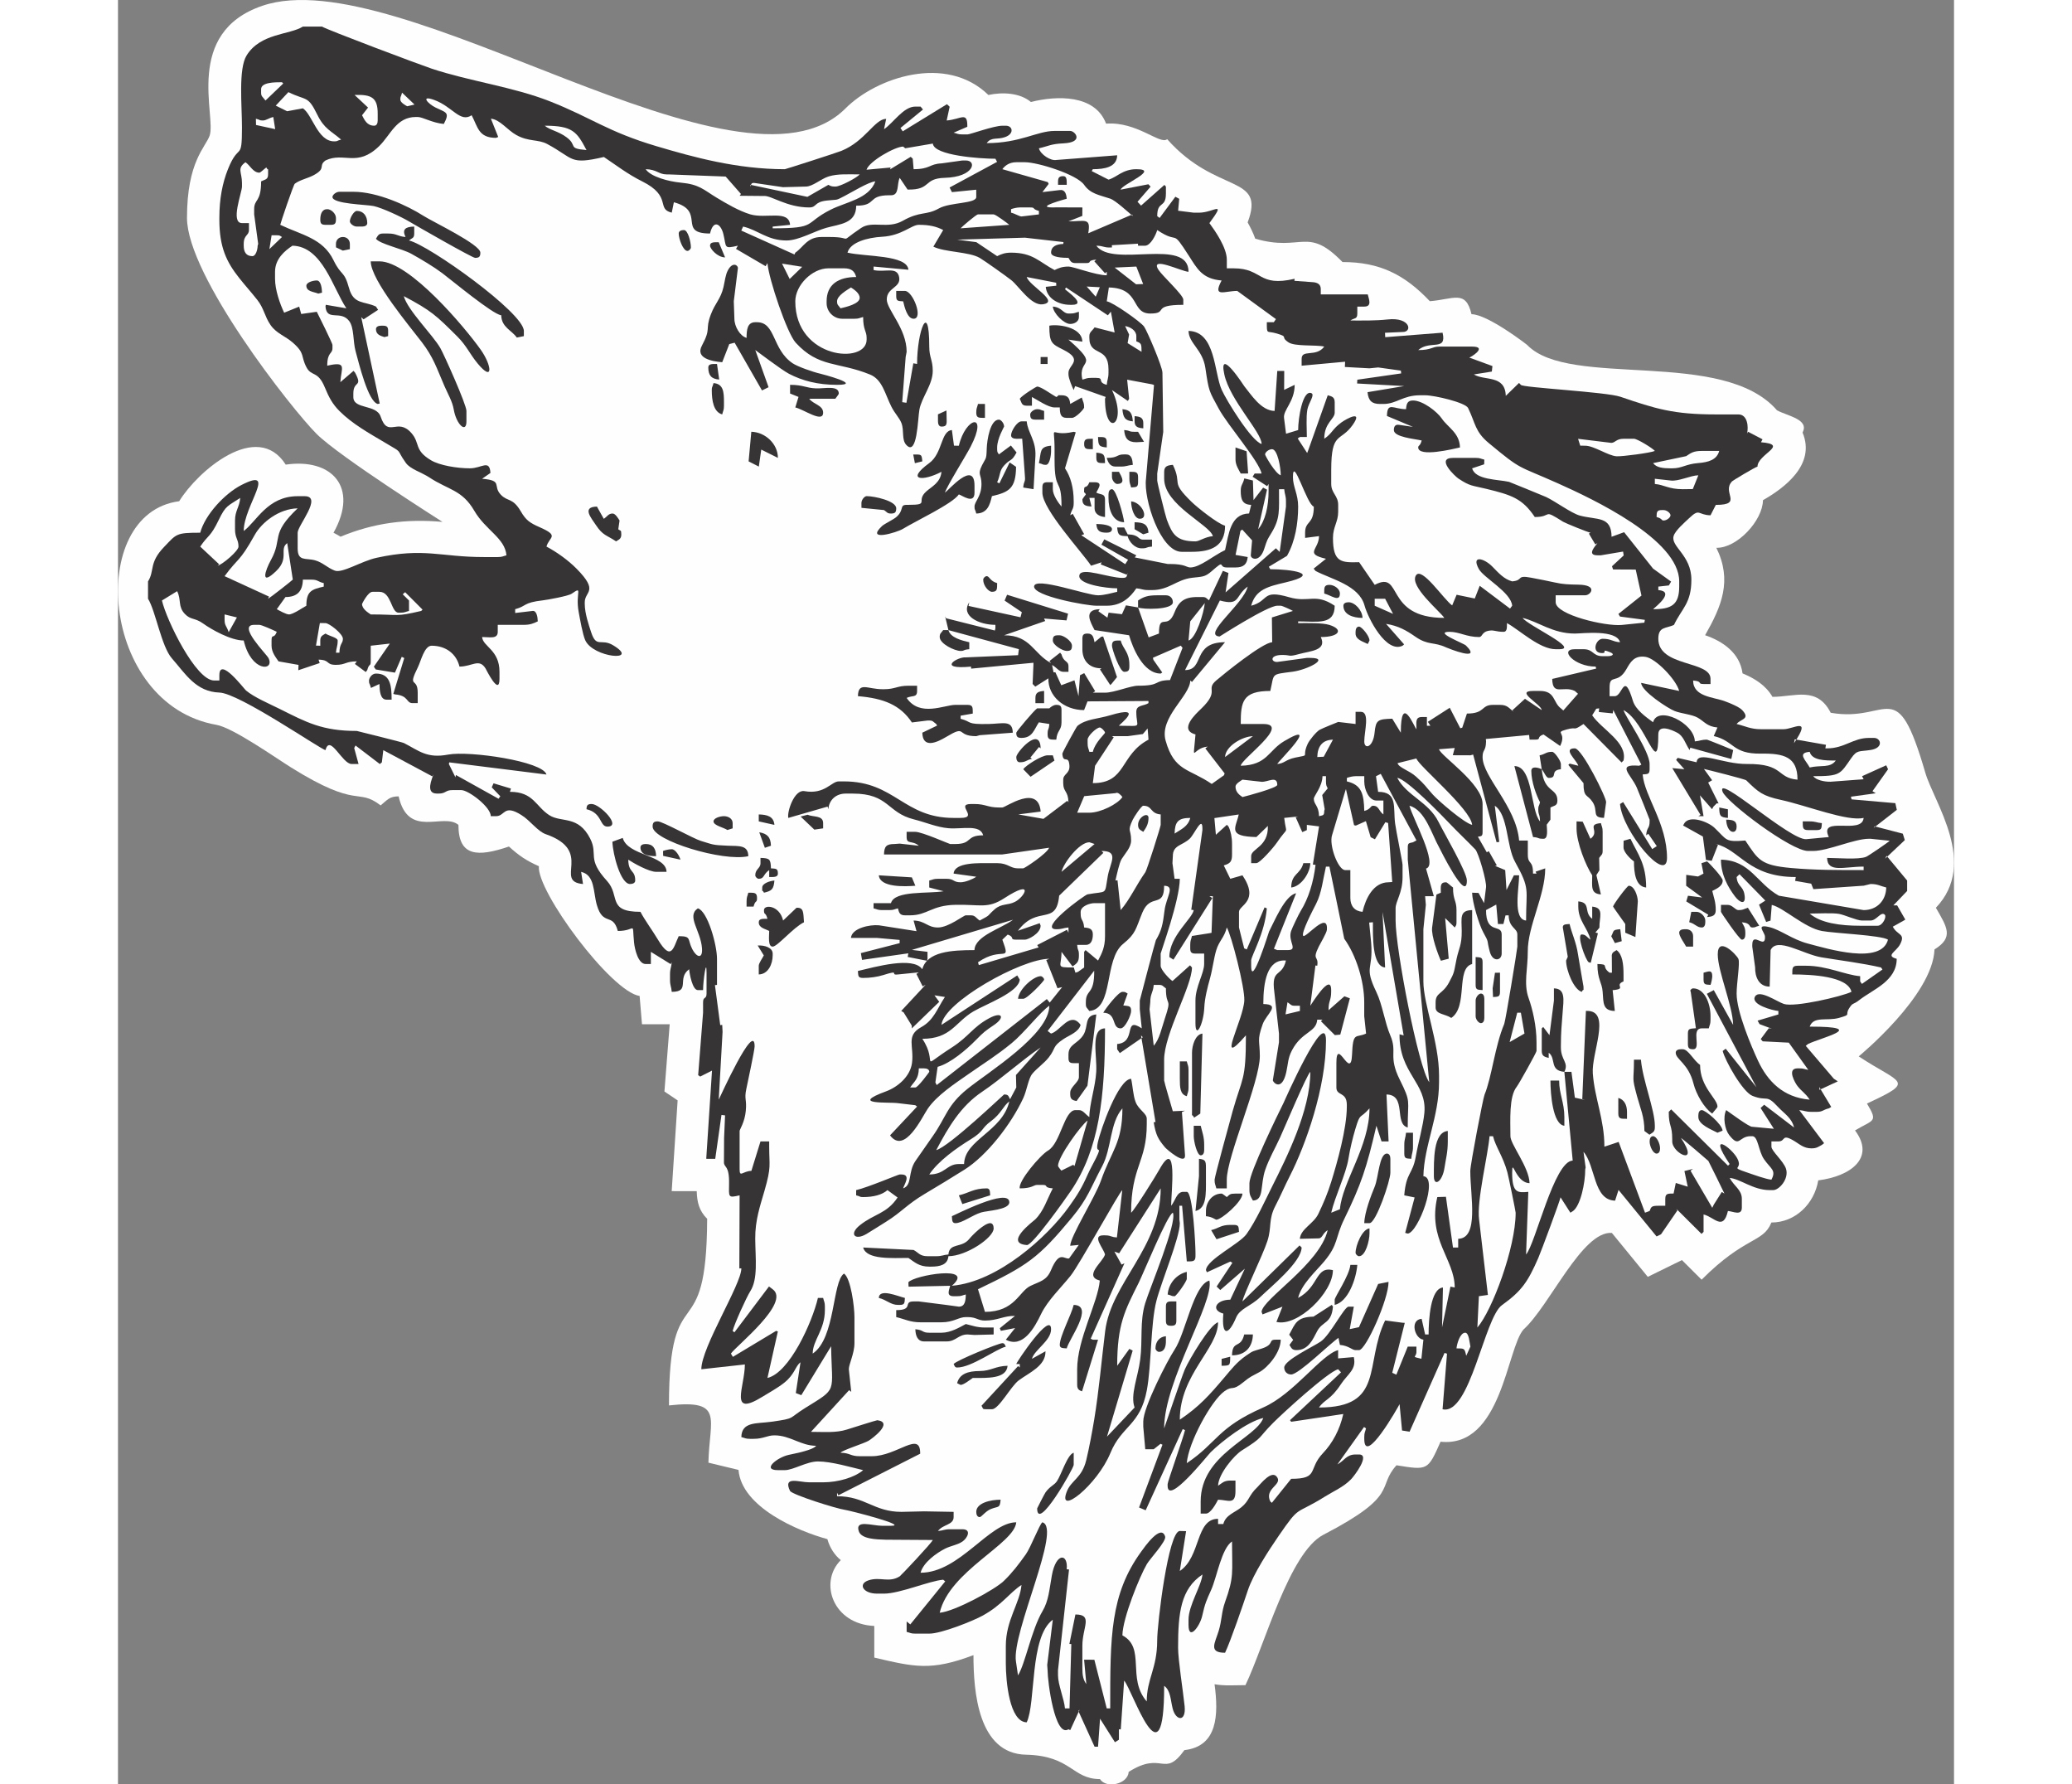 <?xml version="1.0" encoding="UTF-8"?>
<!DOCTYPE svg PUBLIC "-//W3C//DTD SVG 1.1//EN" "http://www.w3.org/Graphics/SVG/1.1/DTD/svg11.dtd">
<!-- Creator: CorelDRAW -->
<svg xmlns="http://www.w3.org/2000/svg" xml:space="preserve" width="7.848in" height="6.757in" version="1.1" style="shape-rendering:geometricPrecision; text-rendering:geometricPrecision; image-rendering:optimizeQuality; fill-rule:evenodd; clip-rule:evenodd"
viewBox="0 0 7847.73 7625.24"
 xmlns:xlink="http://www.w3.org/1999/xlink"
 xmlns:xodm="http://www.corel.com/coreldraw/odm/2003">
 <rect x="0" y="0" width="7847.73" height="7625.24" fill="#808080" stroke="none"/>
 <defs>
  <style type="text/css">
   <![CDATA[
    .fil0 {fill:#FEFEFE}
    .fil1 {fill:#373435}
   ]]>
  </style>
 </defs>
 <g id="Layer_x0020_1">
  <g id="W620_x0020_Wolf.cdr">
   <path class="fil0" d="M1799.03 3701.63c-55.05,-24.2 -87.3,-47.12 -127.99,-84.13 -134.26,45.66 -215.92,43.24 -215.92,-92.45 -64.34,-54.17 -214.01,60.92 -255.59,-121.87 -38.89,0 -47.08,13.92 -76.82,38.55 -102,-77.81 -92.2,19.58 -383.89,-162.69 -68.04,-42.51 -247.69,-169.29 -318.22,-181.59 -497.12,-86.61 -557.99,-904.11 -159.05,-955.5 78.54,-128.28 333.1,-348.59 455.41,-156.46 194.4,-28.37 314.69,93.86 204.18,291.29 10.25,4.94 20.21,10.52 30.14,16.68 141.76,-58.85 281.65,-77.12 435.69,-63.26 -0.8,-0.75 -440.63,-278.71 -538.29,-376.14 -106.27,-106.01 -553.77,-675.55 -553.77,-923.01 0,-240.44 78.59,-300.71 96.65,-351.05 29.7,-82.82 -112.32,-440.26 225.4,-555.26 586.57,-199.73 2043.23,888.79 2492.65,438.53 132.38,-132.63 430.65,-233.13 610.79,-57.39 60.65,-13.3 135.52,-9.09 181.68,30 111.33,-28.4 274.34,-32.26 321.32,92.49 131.68,-10.13 231.95,92.18 261.12,66.35 211.47,238.69 422.36,147.53 343.99,355.71 12.67,22.35 23.93,45.65 32.47,69.53 200.17,58.07 221.29,-55.97 372.9,99.77 159.09,0 265.11,53.3 373.38,167.35 102.23,-8.01 153.37,-50.27 178.07,55.62 68.45,0 239.03,131.29 238.91,132.35 181.8,186.36 835.96,11.41 1067.11,278.56 47.99,25.04 138.27,38.81 109.06,94.75 57.89,138.47 -80.28,238.17 -169.26,289.06 -0.98,87.1 -110.84,205.49 -199.25,203.53 68.83,140.19 22.43,249.76 -48.08,373.48 74.33,25.45 148.45,74.99 160.03,163.13 53.06,22.02 99.51,51.42 127.99,100.25 95.5,0 190.2,-46.62 248.87,68.01 251.73,44.17 279.39,-172.88 404.38,256.24 37.12,127.43 226.77,387.23 45.12,577.1 47.9,83.12 77.8,126.16 -5.86,178.01 -7.53,197.69 -323.24,456.47 -323.99,457.07 179.18,118.63 248.59,102.55 35.26,201.51 48.68,81.01 28.36,67.28 -50.99,114.9 87.46,116.34 -16.87,195.64 -157.21,213.42 -16.56,100.16 -98.12,180.07 -200.25,180.07 -35.44,88.23 -111.73,57.23 -298.3,244.37 -28.05,-27.94 -56.09,-55.87 -84.13,-83.81 -48.63,23.88 -97.26,47.77 -145.88,71.66 -51.21,-62.58 -102.42,-125.17 -153.62,-187.75 -126.98,-9.11 -264.87,310.25 -377.41,412.57 -71.59,79.65 -93.43,507.3 -354.76,479.68 -54.99,123.87 -54.44,122 -188.33,100.7 -86.06,94.39 16.38,126.42 -312.47,296.92 -145.5,75.44 -250.77,470.92 -333.23,642.67 -43.34,0 -89.25,3.87 -132.02,-3.9 17.63,131.01 13.3,265.38 -128.88,281.58 -88.12,121.95 -92.12,0.72 -238.03,92.81 -3.81,53.16 -96.37,72.92 -122.99,30.85 -119.3,0 -122.12,-99.75 -316.07,-104.09 -205.58,-4.6 -224.52,-272.04 -224.52,-425.55 -181.55,68.84 -252.91,50.42 -423.92,10.55 0,-45.07 0,-90.14 0,-135.21 -176.6,-7.7 -238.19,-186.06 -143.2,-281.39 -25.59,-20.48 -47.07,-52.48 -57.29,-89.67 -126.05,-34.07 -366.98,-136.72 -379.89,-295.75l-128.63 -31c4.2,-188.86 68.99,-270.8 -168.59,-244.61 0,-565.93 161.22,-224.11 163.25,-797.71 -35.72,-34.75 -43.36,-73.79 -44.6,-117.85 -35.67,-0.07 -71.33,-0.13 -106.99,-0.19 8.46,-129.25 16.91,-258.5 25.37,-387.75 -18.82,-12.69 -37.63,-25.37 -56.44,-38.06 7.51,-95.79 15.03,-191.58 22.55,-287.36 -39.5,0 -79,0 -118.49,0 -3.37,-40.27 -6.74,-80.54 -10.1,-120.8 -122.39,-18.24 -440.49,-448.12 -430.55,-554.41z"/>
   <path class="fil1" d="M128.34 2484.44l0 74.31c32.13,50.62 57.02,203.62 102.08,254.75 57.72,65.52 102.06,142.72 203.36,146.07 84.95,2.82 436.23,245.42 453.15,245.79 18.94,-70.85 71.53,59.46 111.57,59.46l29.73 0 -18.63 -68.2 5.67 -10.9 103.87 79.26 8.73 -7.24 6.1 -52.18 209.49 112.07 4.59 -8.21c-4.21,15.75 -36.48,81.76 14.87,81.76l7.45 0c32.49,0 27.01,-14.86 59.5,-14.86l37.18 0c31.36,0 126.43,72.36 126.43,111.48l22.31 0c39.14,0 32.11,-52.85 108.19,-5.01 39.86,25.06 69.02,69.56 104.78,82.04 206.38,71.98 31.99,202.27 158.89,212.83l-8.09 -51.91c59.7,13.62 51.08,85.78 67.19,141.49 26.76,92.52 68.26,31.07 89.64,111.09 80.68,0 59.95,-46.44 69.39,49.18 2.82,28.62 17.49,92.02 49.6,92.02l22.31 0 0 -52.02 84.72 52.52 4.53 -7.93c-1.94,23.25 -7.44,26.41 -7.44,52.03l0 22.3c0,25.61 5.5,28.77 7.44,52.02 81.8,0 20.2,-56.95 74.37,-96.63 1.63,19.59 14.05,89.2 37.18,89.2l22.31 0c0,-39.95 14.89,-141.69 14.89,-74.33l0 89.19c0,25.82 -14.89,11.35 -14.89,37.16l0 44.6 -20.94 266.93 8.71 5.88 50.45 -25.48 -24.66 376.92 38.49 0.07 26.68 -187.46 15.3 1.86 -4.16 96.44 -0.62 104.03c0,23.96 22.98,11.08 21.92,89.75 -0.81,59.83 -5.17,63.14 45.02,51.46l-1.11 312.25 8.55 -0.09c0.67,67.4 -171.06,336.89 -171.06,431.08l186.15 -20.52c-0.22,94.43 -69.95,227.03 73.56,138.85 29.65,-18.22 68.05,-39.36 95.07,-61.08 45.64,-36.7 46.59,-70.47 69.14,-86.99l-20.06 131.41 23.54 9.02 127.4 -209.14c2.99,204.08 30.95,175.73 -112.81,265.15 -71.38,44.41 -37.43,42.94 -143.11,57.66 -62.68,8.73 -126.35,-1.33 -127.83,65.49 16.67,3.89 17.09,7.44 37.18,7.44l14.88 0c42.46,0 58.54,-14.87 89.24,-14.87 67.91,0 112.4,44.59 178.5,44.59 -13.39,18.27 -86.73,32.05 -117.36,38.82 -50.48,11.15 -116.24,65.24 -46.26,65.24l29.74 0c35.36,0 93.88,-37.16 141.31,-37.16 58.28,0 143.26,25.5 193.36,37.16 -35.25,30.63 -105.65,52.04 -171.06,52.04l-59.5 0c-43.01,0 -113.51,-28.89 -81.8,37.16 12.48,17.01 199.73,75.76 232.27,80.04 22.07,2.92 278.49,68.61 199.1,68.61l-37.19 0c-43.6,0 -117.89,-28.02 -100.28,23.6 11.29,33.07 73.91,34.7 115.15,35.85l200.99 1.27c-6.59,14.91 -136.07,151.91 -141.15,155.14 -45.68,29.04 -83.28,0.85 -132.95,16.98 -47.09,15.29 -24.42,57.01 35.93,57.01l29.75 0c67.42,0 193.55,-54.54 252.87,-59.46l8.77 7.12 -149.36 183.89 -15.6 -12.64 0 44.6c16.67,3.89 17.09,7.44 37.18,7.44l59.5 0c52.54,0 188.22,-54.84 228.03,-76.86 84.83,-46.97 111.1,-94.41 166.16,-131.24 -6.52,78.26 -66.95,150.03 -66.95,260.12l0 74.33c0,77.27 15.39,251.05 89.25,252.7 39.89,-83.09 11.39,-365.17 111.56,-438.51l-23.91 193.02 1.59 22.52c0,49.19 31.03,289.62 89.25,252.7l7.64 3.52 40.07 -87.26 -5.38 5.68 69.23 152.39 14.88 0 8.55 -119.62 63.67 100.64 17.02 -10.75 0 -44.61 7.9 0.46 14.4 -208.56c36.88,42.42 171.06,460.34 171.06,22.31 28.04,20.52 26.9,60.23 36.5,97.8 13.3,52.1 58.15,58.36 50.9,-11.65 -6.64,-64.2 -27.89,-196.69 -27.89,-249.67 0,-149.44 11.72,-250.32 104.13,-312.16 -4.03,48.36 -59.51,131.18 -59.51,193.24l0 22.29c0,70.65 48.59,5.71 58.37,-38.26 12.13,-54.55 18.94,-67.95 38.06,-110.64 25.33,-56.55 44.38,-177.66 89.5,-207.85 0,135.35 9.52,149.63 -30.09,259.79 -15.15,42.12 -13.13,76.93 -26.78,121.95 -15.78,52.07 -45.31,93.93 27.12,93.93 23.26,-48.44 78.87,-210.94 97.4,-266.86 23.02,-69.52 91,-173.54 131.68,-232.58 93.59,-135.83 66.55,-86.12 196.92,-167.4 40.76,-25.42 78.84,-40.59 111.94,-73.94 14.86,-14.97 83.87,-106.51 34.73,-106.51l-14.88 0c-39.7,0 -48.08,26.99 -77.58,42.31l113.83 -159.75 8.37 5.96c-3.87,16.66 -7.43,17.07 -7.43,37.15l0 7.44c0,119.82 144.52,-135.25 150.86,-148.16l10.62 112.6 32.18 5.12 149.43 -336.61 10.54 3.16 -18.95 237.54c117.26,27.29 178.29,-390.81 253.83,-444.98 84.35,-60.48 110.63,-99.41 155.32,-201.53 11.89,-27.18 93.11,-245.34 95.04,-259.25l42.17 65.79 11.43 -7.32c31.63,-23.15 52.06,-118.85 52.06,-178.37l1.65 -7.69 -9.08 -66.64c52.61,60.5 41.21,206.04 134.99,208.53l14.71 -45.79 162.63 198.76 19.03 -9.34 70.05 -101.92 -4.98 -7.24 108.03 107.62 8.7 -8.73 0 -74.32c45.43,10.57 83.72,72.71 104.12,-14.87 23.35,1.94 59.51,21.92 59.51,-14.87l0 -37.16c0,-38.4 -33.32,-53.78 -52.06,-89.2 45,3.75 100.54,52.04 171.05,52.04l14.89 0c25.5,0 68.47,-48.03 54.98,-90.84 -10.45,-33.15 -62.43,-75.96 -62.43,-94.98l0 -22.29 29.75 0c32.78,0 11.56,-35.51 67.77,-1.87 22.34,13.37 40.59,31.59 73.53,31.59 22.69,0 30.02,-7.13 44.62,-14.86l9.54 -7.35 -106.22 -141.3c23.26,1.94 26.42,7.44 52.06,7.44l22.31 0c27.02,0 26.08,-8.82 52.06,-14.87l10.21 -6.13 -51.22 -85.23 1.06 12.22 78.23 -36.28 -16.93 -11.2 -119.93 -140.44 9.33 -7.95c61.04,-29.28 261.83,-74.33 7.43,-74.33 16.86,-46.54 73.9,-22.46 126.11,-37.48 53.88,-15.51 23.3,-9.95 41.9,-39.86 17.28,-27.78 14.66,-13.22 44.93,-36.87 57.45,-44.9 158.93,-80.33 158.93,-175.64 -49.71,-13.26 -2.3,-29.95 14.24,-61.43 24.94,-47.48 -10.64,-37.45 -31.03,-75.78l46.67 -26.06 6.95 -4.31 -34.99 -60.72 -15.99 -0.12 58.78 -61.43 0 -44.59 -87.87 -105.72 -6.06 12.03 83.91 -79.09 -8.53 -27.51 -120.52 -31.32 -3.99 6.39 98.88 -76.79 -6.28 -28.63 -187.1 -16.29 -2.71 -11.33 106.21 -14.68 -14.14 -8.85 66.63 -93.72 -7.86 -17.01 -103.2 46.62 6.57 13.06 -141.08 10.58c-28.02,0.7 -62.79,-7.75 -74.47,-23.69 116.57,0 114.46,-7.75 161.92,-76.02 26.03,-37.47 33.71,-28.17 83.51,-35.95 57.12,-8.92 43.92,-51.54 14.88,-51.54l-22.33 0c-67.32,0 -103.94,44.59 -178.48,44.59l-7.45 0 2.66 -15.18 -133.66 -23.44 -2.87 16.33c77.48,-115.62 -2.52,-59.46 -44.62,-59.46l-96.68 0c-45.34,0 -68.05,-13.88 -104.13,-22.29 16.17,-22.05 60.59,-19.77 24.01,-59.27 -13.08,-14.11 -54.38,-30.73 -75.08,-38.32 -48.68,-17.88 -134.86,-18.62 -134.86,-88.22 43.81,3.65 15.51,14.87 44.62,14.87l29.75 0 0 -22.29c0,-78.29 -223.12,-50.21 -223.12,-170.94 0,-53.27 32.69,-43.04 66.93,-59.46 34.62,-72.08 74.37,-92.41 74.37,-193.23 0,-105.2 -89.59,-141.09 -75.78,-186.78 7.13,-23.59 47.47,-58.14 66.25,-75.98 46.54,-44.21 35.96,-13.48 91.34,-12.25l22.62 -44.44c119.9,-0.15 22.86,-53.23 69.87,-100.98 3.62,-3.68 97.42,-60.14 108.32,-62.69 0,-53.43 138.45,-93.77 14.89,-104.05l6.56 -12.56 -62 -32.35 -4.06 7.76c6.66,-28.55 2.43,-81.76 -37.19,-81.76l-96.68 0c-181.08,0 -257.23,-24.19 -407.82,-75.55 -60.9,-20.77 -420.38,-39 -425.15,-50.8l-7.92 -8.11 -56.61 55.17c-2.4,-91.26 -91.59,-63.33 -136.28,-91.66l76.64 -12.2 2.67 -23.49 -99.63 -36.58c1.56,2.92 83.5,-46.64 12.88,-46.64l-141.3 0c-30.43,0 -31.95,14.86 -89.24,14.86 50.94,-44.26 123.03,6.84 104.11,-74.31l-245.1 19.22 -0.97 -18.83 74.89 -3.36c43.35,1.03 34.27,-64.23 -63.15,-53.62 -52.77,5.77 -104.08,4.55 -159.84,4.55 17.53,-12.17 29.75,-4.42 29.75,-29.72l0 -29.73 29.75 0c34.27,0 19.53,-32.05 14.87,-52.02l-200.8 0 0 -22.29c0,-19.96 -11.91,-27.08 -29.75,-29.73l-83.11 -6.12 1.3 -8.74c-157.67,36.7 -135.43,-44.6 -260.29,-44.6l-29.75 0 0 -37.16c0,-51.39 -49.99,-122.83 -74.37,-156.09 74.33,-101.38 19.24,-44.59 -44.62,-44.59l-22.32 0 -66.79 -8.32 4.63 -50.93 -16.45 -8.88 -67.34 90.59 -10.22 -7.59c0,-67.82 37.17,-31.53 37.17,-96.63l0 -29.72 -6.41 -7.23 -99.84 88.48 -15.11 -16.41 55.88 -64.59 -9.37 -10.18 -118.87 23.01c7.07,-23.37 169.26,-87.41 67.28,-87.41 -58.58,0 -84.45,35.39 -118.99,44.59l-71.67 -36.49 4.73 -8.1c49.87,0 102.99,-8.52 104.13,-59.46l-260.52 20.08c-22.97,4.5 -66.92,-22.69 -74.15,-49.8 43.75,-10.18 50,-18.62 105.26,-21.29 88.57,-4.28 49.74,-53.04 28.59,-53.04l-66.93 0c-74.66,0 -146.36,52.04 -290.06,52.04 20.55,-28.02 44.36,-13.16 79.3,-25.97 39.49,-14.47 31.9,-48.36 2.51,-48.36l-14.87 0c-36.23,0 -137.89,37.17 -148.74,37.17l-22.31 0c-20.1,0 -20.52,-3.55 -37.19,-7.43l58.49 -25.21c1.01,-67.71 -25.79,-32.02 -88.25,-26.83l12.75 -58.73 -11.58 -10.91 -188.93 115.94 -9.79 -14.21 96.27 -79.03 -10.28 -12.51 -22.33 0c-51.21,0 -93.75,69.76 -133.86,96.63l9.22 -44.24c-49.51,0.71 -89.23,95.66 -191.7,136.9 -22.41,9 -238.43,78.29 -241.45,78.29 -203.89,0 -389.03,-50.94 -548.65,-98.32 -209.91,-62.29 -275.99,-120.82 -455.34,-191.58 -157.73,-62.23 -344.85,-86.11 -506.75,-140.18 -50.57,-16.89 -445.45,-165.33 -467.56,-179.37l-81.81 0c-56.09,35.56 -181.78,27.58 -240.7,123.65 -35.48,57.85 -19.61,212.79 -19.61,307.43 0,149.37 -12.87,60.85 -59.81,178.06 -23.37,58.37 -36.87,126.01 -36.87,208.42l0 7.44c0,118.24 30.92,181.53 84.98,249.54 27.33,34.37 51.08,60.35 77.35,93.64 28.55,36.19 30.79,69.71 56.48,107.08 24.85,36.16 62.94,47.02 95.46,75.54 53.56,46.99 32.59,56.75 58.22,105.34 21.57,40.9 48.08,12.56 78.14,85.42 17.96,43.53 33.4,72.04 62.5,101.06 56.17,56.03 124.95,93.87 197.61,136.96 79,46.83 40.76,20.72 86.26,84.74 19.4,27.31 65.73,39.42 100.99,62.6 82.51,54.21 139.42,52.14 191.99,142.59 47.86,82.35 131.03,116.33 137.16,189.95 -16.67,3.87 -17.09,7.43 -37.18,7.43l-59.5 0c-185.61,0 -254.48,-41.33 -458.05,3.05 -65.54,14.3 -146.68,67.26 -179.14,54.84 -31.86,-12.19 -51.12,-34.55 -83.49,-43.76 -40.23,-11.44 -75.1,6.2 -75.1,-51.29l0 -66.88c0,-31 108.44,-156.09 29.75,-156.09l-29.75 0c-129.23,0 -175.72,108.5 -230.56,148.66 0,-108.77 147.27,-276.83 -10.17,-196.26 -70.52,36.09 -155.21,126.73 -175.76,203.69 -104.1,0 -100.6,4.84 -154.61,61.03 -65.77,68.41 -39.18,100.88 -68.51,147.08z"/>
   <path class="fil0" d="M2002.53 641.2c-41.2,-77.82 -58.81,-104.05 -178.5,-104.05 21.67,18.83 56.33,22.48 92.44,48.86 50.46,36.85 2.13,48.22 86.06,55.19zm1362.28 -7.51l-8.69 -7.34c-34.8,0 -145.11,62.55 -156.66,98.91l103.26 -9.45 -2.67 8 88.23 -53.7 8.77 8.14 3.7 44.7c72.12,0 66.12,-22.49 119.68,-24.77l88.56 -12.4 14.87 0c49.54,0 34.76,70.88 -89.46,74.11 -94.89,2.46 -55.92,52.25 -159.42,50.21l-33.73 -49.99c-13.19,27.49 -0.31,74.33 -37.18,74.33l-7.44 0c-95.54,0 -51.2,44.6 -141.32,44.6 0,77.12 -70.06,78.23 -128.36,94.68 -49.01,13.82 -117.88,53.96 -169.12,53.96 -82.72,0 -120.84,-44.3 -185.92,-59.46l-7.72 17.13 227.33 102.17 3.51 -7.82c34.6,-23.15 50.29,-66.89 111.55,-66.89l37.19 0c107.29,0 27.83,31.89 132.49,-38.54 48.23,-32.46 113.65,5.75 177.71,-30.5 76.08,-43.05 99.3,-21.79 155.05,-53.17 47.36,-26.65 159.48,-19.69 159.48,-48.73l-0.15 -31.22 -103.82 10.42 -10.02 -19.75 203 -109.63 -7.21 -13.33c-64.22,0 -263.3,-13.48 -267.39,-64.81l-118.09 20.14zm-492.11 327.11l-74.37 7.43 0 7.42c193.8,0 131.05,-20.68 247.66,-79.52 67.39,-34 163.97,-46.16 191.13,-121.15 -28.6,2.37 -101.11,46.81 -131.02,62.3 -42.03,21.76 -25.29,13.86 -76.89,19.77 -55.81,6.41 -41.1,29.41 -74.71,29.41 -95.73,0 -162.65,-51.75 -193.39,-48.93l-104.1 -0.96 5.64 -7.77 -65.23 -74.33 -245.33 -9.23 -7.44 0c-33.35,0 -41.51,-21.23 -89.24,-22.29 22.13,33.03 99.7,52.89 150.6,57.6 79.14,7.32 97.02,30.45 151.97,63.68 42.34,25.59 96.01,57.05 144.05,71.59 67.38,20.4 165.18,-20.93 170.67,44.98zm66.93 -163.51l-97.11 2.6 -118.57 -17.47c-19.68,-3.19 -15.53,5.62 -22.31,14.87l1.64 -7.64 243.43 51.58 89.61 -51.39c10.5,5.22 12.35,7.44 29.75,7.44 22.62,0 95.13,-39.77 104.12,-52.04 -48.78,0 -93.85,-3.24 -132.6,8.72 -33.07,10.21 -67.8,43.32 -97.95,43.32zm877.59 96.61l0 14.87c16.96,3.96 35.3,16.15 44.82,16.24l74.19 -8.8 0 -14.87c-31.59,-8.42 -13.03,-14.87 -37.19,-14.87l-44.62 0c-11.72,0 -28.18,3.94 -37.19,7.42zm-3287.27 -111.47l0 14.87c0,25.03 -50.99,156.07 0,156.07l29.75 0 0 29.73c0,24.32 -22.31,19.58 -22.31,59.46l0 7.43c0,27.28 10.73,44.6 37.17,44.6 14,0 22.31,-27.42 22.31,-44.6l2.35 -7.79 -17.22 -125.98 0 -22.31c0,-45.23 29.75,-27.71 29.75,-118.9 16.39,-8.68 29.75,-6.49 29.75,-29.74l0 -7.43c0,-28.42 2.28,-2.7 -7.45,-22.29 -8.29,5.54 -25,22.29 -29.75,22.29 -26.87,0 -39.53,-31.23 -59.49,-44.59 -37.56,27.49 -14.88,41.15 -14.88,89.19zm3071.59 193.23l208.25 -14.86c-7.4,-6.42 -58.19,-44.59 -66.95,-44.59l-66.93 0c-7.54,0 -70.62,54.34 -74.37,59.45zm438.79 -222.96c17.15,0 14.52,20.77 14.89,37.15l-37.19 0c0,-23.84 -2.01,-37.15 22.31,-37.15zm-260.29 -29.74l194.4 55.24 3.52 7.86 -26.68 34.9 74.19 -8.8c22.6,-3.12 28.08,17.27 29.75,37.15 -0.95,0.46 -140.44,37.17 -59.51,37.17l14.86 -0.44 111.58 0.44 -0.28 36.14 -59.21 23.31c71.87,0 96.34,-17.75 84.54,50.99l187.69 -80.18 2.95 6.9c-20.14,-17.5 -75.14,-67.59 -96.33,-74.68 -48.17,-16.13 -84.64,-20.3 -111.92,-59.11 -31.58,-44.93 -198.65,-96.61 -252.86,-96.61l-37.19 0c-28.17,0 -47.39,13.22 -59.49,29.72zm-3132.94 341.6l53.91 -51.74c-9.07,-5.09 -7.94,-7.43 -22.31,-7.43l-22.14 0.02 -9.45 59.14zm2939.68 -40.43l81.94 10.65 89.02 59.8c17.97,-8.62 32.53,-14.87 59.49,-14.87 93.68,0 119.42,39.16 185.94,74.32 17.99,-8.63 32.53,-14.87 59.5,-14.87 22.27,0 115.47,37.16 163.62,37.16l0 -14.87 -7.28 6.51 -45.72 -51.03 8.38 -7.5c-43.81,3.64 -15.52,14.87 -44.62,14.87l-44.63 0c-19.89,0 -21.99,-10.73 -29.74,-22.31 -24.53,0 -74.37,-2.24 -74.37,-22.29 0,-26.85 23.36,-36.53 52.04,-37.16l0.91 -8.04 -164.44 -18.76 -290.03 8.38zm764.85 190.74l30.22 -1.14 -29.14 -74.57 -92.65 4.35 91.57 71.35zm-172.53 52.93l17.57 -40.36 -56.19 -2.96 38.61 43.32zm142.71 161.78l-6.35 36.72 59.56 37.06c-0.7,-31.66 0.88,-36.21 -22.31,-44.59l0 -22.29c0,-23.72 -24.82,-39.32 -47.95,-43.03l17.05 36.13zm1928.31 474.83l21.4 0.3c37.38,0 98.13,43.08 133.92,45.13 25.75,1.46 147.53,-15.14 163.59,-22.83 -7.68,-10.46 -74.84,-52.02 -89.25,-52.02l-44.62 0c-31.53,0 -34.44,16.93 -52.37,17.54l-141.92 -17.27 9.26 29.15zm452.76 44.89l-141.31 29.73c14,19.08 41.21,22.29 74.37,22.29l7.44 0c42.5,0 57.1,-18.18 111.36,-22.51 43.69,-3.48 79.28,-13.75 89.45,-51.83l-74.37 0c-35.57,0 -46.2,8.42 -66.94,22.3zm-1799.82 -7.43c0,5.38 44.64,83.24 66.95,89.19 0,-33.58 -13.95,-111.48 -37.19,-111.48 -14.37,0 -29.75,13.24 -29.75,22.29zm1732.89 111.48l-66.93 -7.43 0 22.29c39.61,3.29 58.83,22.29 118.99,22.29l43.24 -0.56 23.7 -58.9c-33.8,0.75 -85.73,27.29 -119,22.29zm-59.51 156.08c25.63,6.83 19.68,14.86 29.75,14.86 14.37,0 29.75,-13.24 29.75,-22.29 0,-9.03 -15.39,-22.29 -29.75,-22.29l-7.44 0c-21.16,0 -22.31,8.61 -22.31,29.73zm-1204.82 379.05l78.44 34.78 -33.83 -64.52 -44.61 0 0 29.74zm-4916.04 59.46c0,27 8.82,26.08 17.51,53.59l35.18 -63.04 -52.69 -12.84 0 22.29zm4127.62 7.39l-7.38 81.8c31.99,-8.53 65.9,-119.67 69.52,-159.93l-62.13 78.14zm766.1 81.8c0,0.99 -7.32,14.72 -7.44,14.87 -19.22,-10.17 -52.06,-17.89 -52.06,-44.59l0 -7.44c0,-12.15 4.45,-22.29 14.88,-22.29 10.9,0 44.62,39.45 44.62,59.46zm-29.75 -96.63c-40.66,0 -81.81,-14.07 -81.81,-52.02 0,-10.42 10.14,-14.87 22.31,-14.87 26.77,0 58.78,34.57 59.5,66.88zm-141.3 -141.2c18.94,0 44.62,16.06 44.62,37.15 0,39.08 -39.16,6.48 -66.95,0 0,-23.83 -2.01,-37.15 22.33,-37.15zm-156.19 -460.82c0,42.48 22.31,72.27 22.31,126.37 0,69.8 -12.08,147.75 -47.65,210.5l-77.65 46.55 6.31 10.5c85.1,0 226.39,18.64 64.12,56.62 -73.23,17.12 -127.39,30.03 -145.94,99.47 79.01,-21.1 42.62,-71.25 162.55,-36.3 85.28,24.84 110.99,-19.56 194.44,36.3 0,84.01 -73.17,66.88 -156.19,66.88l0 7.43c41.7,0 102.92,-1.98 134.21,7.9 60.44,19.09 42.4,51.56 -37.53,51.56 27.71,57.72 -43.61,59.14 -91.68,72.43 -50.43,13.93 -34.29,3.7 -74.08,4.13 -54.56,0.56 -46.58,31.61 -19.8,29.83l126.06 -17.19 14.89 0c88.29,0 -14.13,50.83 -74.99,58.83 -96.21,12.66 -78.19,5.67 -96.06,82.38 -119.12,0 -126.43,46.36 -126.43,141.22l96.68 0c118.77,0 -94.26,149.17 -96.68,178.38 113.19,-2.51 117.26,-64.52 185.7,-105.09 162.06,-96.04 -27.3,88.14 -29.53,97.65 31.77,-2.63 34.19,-18.31 76.73,-27.36 68.29,-14.52 25.15,2.95 53.12,-58.43 7.56,-16.6 36.9,-52.13 51.18,-60.33 11.22,-6.46 76.91,-32.59 79.48,-33.62l74.18 8.79 0 -52.02 22.31 0c40.11,0 14.88,84.05 14.88,126.35 0,35.99 37.69,26.4 44.1,-37.53 5.35,-53.49 13.03,-57.73 75.54,-59.46l36.53 59.83c0,-173.71 58.34,-21.16 66.94,-14.87 0,-27.4 -6.57,-52.02 22.31,-52.02l22.31 0 0 37.15 14.87 0 -10.76 -16.74 93.6 -60.11 5.22 10.58 39.67 76.87 8.43 -2.24 20.01 -60.38c78.9,0 59.09,-37.17 111.57,-37.17l29.75 0c33.79,0 38.78,15.88 59.48,29.74l-6.71 -6.4 54.06 -49.33 71.66 48.28c-2.84,-25.84 -116.42,-81.75 -37.19,-81.75l29.75 0c65.88,0 55.08,49.3 89.24,74.33l10.39 9.12 62.79 -71.44 -13.68 -12.01c-50.13,-24.03 -95.01,23.17 -96.53,-51.36l187.8 -44.13 -2.01 -8.56c-91.61,0 -157.68,-74.32 -89.25,-74.32l37.19 0c43.74,0 38.06,29.73 81.8,29.73l22.32 0c17.27,0 32.21,-7.76 9.71,-16.73 -46.07,-18.41 -4.37,7.03 -40.28,3.15 -39.81,-4.31 -20.1,-60.74 8.26,-60.74 37.59,0 39.52,11.96 74.37,14.86 -14.9,-55.82 -160.84,-37.15 -193.36,-37.15 -95.06,0 -157.13,-51.53 -223.12,-66.9 21.46,32.03 247.31,133.79 156.19,133.79l-14.89 0c-69.61,0 -157.12,-84.45 -208.23,-111.49 -0.38,16.39 2.27,37.17 -14.88,37.17 -32.19,0 -37.71,-7.95 -59.06,-5.2 -35.62,4.57 -29.47,27.5 -45.07,27.5 -54.1,0 -83.94,-22.29 -126.43,-22.29 -70.13,0 60.48,48.8 70.33,58.6 72.35,72.15 -78.04,11.12 -84.85,7.96 -53.95,-25.16 -76.15,-7.2 -132.23,-46.26 -37.43,-26.07 -71.48,-45.93 -124.56,-54.32l77.16 87.63 -6.66 5.85c-70.05,33.6 -147.53,-117.12 -162.5,-172.06 -23.59,-86.63 -141.74,-111.78 -209.36,-147.53l-8.09 -9.87 52.72 -42.16c-94.41,-21.97 -29.75,-39.51 -29.78,-96.79l-59.46 7.61 0 -22.3c0,-52.45 37.18,-32.65 37.18,-111.47 -29.84,-7.97 -89.24,-220.18 -89.24,-126.37zm-641.5 1098.4l-65.04 9.04 -66.94 0 7.53 4.96 -79.86 121.62 -9.48 74.08c145.02,0 114.37,-120.43 237.99,-185.81l-3.81 -47.84 -20.39 23.94zm-236.11 23.9l0 14.87c0,20.07 3.55,20.5 7.44,37.16l14.87 0c9.49,-40.68 52.05,-77.06 52.05,-81.75 0,-6.33 -15.97,-22.29 -22.31,-22.29 -13.65,0 -52.06,35.89 -52.06,52.02zm587.55 74.33l118.99 -89.19c-45.96,1.02 -117.97,43.61 -118.99,89.19zm394.18 0l27.49 -1.36 39.44 -72.97c-45.49,1.02 -65.92,29.12 -66.93,74.33zm2104.73 44.59c48.63,-11.31 86.96,3.84 111.57,-29.72 -47.01,0 -101.68,-0.15 -111.57,-37.17 -55.4,4.6 -16.42,35.88 0,66.89zm-2521.23 -713.5l-148.74 297.29c85.48,0 28.18,-118.92 170.83,-119.1l-141.17 169.8 -7.34 -6.11c-1.48,66.82 -133.22,157.35 -105.41,256.76 37.05,132.47 100.04,118.45 197.15,185.26l52.15 -37.03 3.01 -7.93 -82.56 -106.88 10.03 -7.74c-67.89,5.64 -63.21,81.87 -52.06,-52.03 -73.81,-19.69 2.59,-88.93 24.13,-109.69 82.62,-79.62 16.36,-79.81 64.55,-121 33.37,-28.53 198.71,-162.34 239.11,-163.2l-1.24 -106.03 89.94 -27.78c-6,-3.81 -45,-22.29 -52.06,-22.29l-14.89 0c-41.75,0 -246.21,131.58 -246.64,131.54 -76.64,-6.07 102.82,-138.71 120.21,-213.3 -56.09,41.08 -30.1,83.17 -119,59.46zm66.93 795.26c0,22.96 16.05,35.42 29.75,44.59 17.86,-4.15 148.74,-39.12 148.74,-52.02 0,-40.85 -40.41,-11.56 -67.14,-13.19l-81.6 -9.11c-8.38,5.6 -29.75,17.44 -29.75,29.72zm-646.68 40.78l-30.1 70.7 52.06 0c48.66,0 121.28,-36.99 141.3,-66.89 -5.06,-6.93 -19.69,-23.26 -29.2,-16.7l-134.06 12.89zm1122.68 -77.95l0 14.86c63.04,14.68 72.74,53.46 74.37,126.35 28.78,-7.68 25.9,-22.3 37.17,-22.3 26.2,0 23.18,21.46 44.62,37.17l0 -59.46 -29.73 0c-31.67,0 -52.06,-45.99 -52.06,-81.76l0 -22.29 -37.19 0c-11.72,0 -28.18,3.95 -37.18,7.43zm-141.31 89.19c0,24.9 21.29,28.39 22.31,74.32 16.57,-4.42 22.31,-1.73 22.31,-22.29l1.86 -7.74 -10.56 -60.3 23.58 -28.59c-5.22,-10.49 -7.44,-12.34 -7.44,-29.73l0 -22.29 -14.87 0c-1.02,45.6 -37.19,84.03 -37.19,96.62zm357.92 -152.27c5.3,19.54 49.69,30.95 79.03,57.49 41.79,37.81 36.79,37.93 71.85,76.85 24.27,26.9 133.51,121.4 167.98,129.43 -5.63,-67.56 -230.2,-253.28 -238.31,-283.74l-80.55 19.98zm-952.9 300.93c28.06,-18.79 56.86,-29.2 66.93,-66.9 -52.22,0 -65.83,17.05 -66.93,66.9zm2030.36 1315.53c0,-12.17 4.46,-22.29 14.88,-22.29 14.87,0 29.75,30.88 29.75,52.02 0,12.17 -4.46,22.3 -14.89,22.3 -14.87,0 -29.75,-30.89 -29.75,-52.02zm208.25 -104.05l0 -7.44c0,-12.15 4.46,-22.29 14.88,-22.29 15.36,0 86.79,59.82 88.71,87.81l-21.78 8.81c-23.9,-12.65 -81.81,-34.23 -81.81,-66.89zm-342.11 -14.87l0 -66.89c24.64,6.57 37.18,29.72 37.18,59.46l0 29.72c-23.83,-0.53 -37.18,2.42 -37.18,-22.29zm-290.06 -141.22l37.19 0c0,57.84 22.31,93.59 22.31,156.08l0 37.16c-49.68,-5.44 -59.51,-136.82 -59.51,-193.25zm356.99 -89.19l29.75 0c7.29,87.46 59.51,214.16 59.51,282.43l0 7.43c0,19.87 -10.75,21.99 -23.22,30.8l-21.41 -15.93c0,-61.66 -17.57,-96.7 -31.18,-147.22 -24.09,-89.45 -13.44,-59.81 -13.44,-157.51zm178.5 -29.72c0,-10.42 10.14,-14.87 22.31,-14.87l7.44 0c24.48,0 46.13,47.99 74.37,66.89 0,95.73 74.37,144.06 74.37,178.38 0,4.73 -16.76,21.44 -22.31,29.72 -34.84,-23.31 -69.28,-84.16 -80.18,-127.97 -21.47,-86.29 -76.01,-103.31 -76.01,-132.15zm-475.98 81.76c-65.12,-5.43 -34.11,-57.73 -66.93,-81.76l0 22.29c-16.86,-4.5 -29.75,-7.15 -29.75,-29.73l0 -96.62 6.36 -5.94 26.68 35.14 19.03 -148.11 0 -52.04c50.25,1.12 41.47,48.61 37.13,104.02 -3.55,45.56 -7.4,84.32 -7.4,141.25l0 7.45c0,54.46 34.95,63.59 14.89,104.05zm540.08 -342.54c-5.52,-5.8 4.29,-14.22 10.26,-14.22 48.13,0 74.37,63.01 74.37,118.92l0 14.87c0,20.07 -3.55,20.49 -7.43,37.16l-29.74 0c-49.21,0 0.45,89.19 -37.19,89.19 -17.14,0 -22.31,-5.17 -22.31,-22.29l0 -44.59c0,-22.47 8.75,-20.56 34.14,-22.93l-22.1 -156.1zm84.63 -29.08c-20.99,-1.75 -29.75,0.17 -29.75,-22.29l0 -29.74c18.97,-4.41 37.19,-15.29 37.19,14.87 0,9.48 -4.83,31.3 -7.45,37.16zm-421.87 -118.94c-2.17,-19.75 8.83,-22.06 20.27,-29.7 25.36,18.56 29.75,60.63 29.75,104.05l0 29.73c-42.33,17.07 17.72,31.97 -46.52,37.37l9.33 88.98c-51.66,-1.15 -48.58,-33.44 -52.01,-81.8 -2.95,-41.64 -22.37,-50.82 -22.37,-118.88 53.88,1.2 13.88,9.2 52.06,37.16l9.92 -0.06 -0.43 -66.85zm-2.45 -88.96c13.01,-24 3.09,-27.08 38.51,-30.09l6.23 51.26 -29.06 8.13 -15.68 -29.3zm290.45 -15.08c0,-10.42 10.14,-14.86 22.32,-14.86l7.43 0c17.41,0 29.75,12.33 29.75,29.73l0 44.59 -29.75 0c-7.97,-15.02 -29.75,-43.77 -29.75,-59.46zm-496.24 -15.21c-5.81,-21.85 9.51,-20.43 27.7,-21.95 9.45,40.55 28.27,77.79 35.68,127.86 4.6,31.05 23.82,137.44 23.82,139.71 0,28.42 2.28,2.7 -7.44,22.29 -33.83,-9.02 -66.93,-91.69 -66.93,-133.78l7.12 -16.07 -19.95 -118.07zm547.94 -74.03l22.68 0.07c17.33,0 37.17,19.82 37.17,37.15l0 7.44c0,12.15 -4.45,22.29 -14.87,22.29 -21.62,0 -27.14,-15.65 -53.85,-22.65l8.87 -44.3zm126.78 0.07l0 -29.73 29.75 0c18.59,0 32.08,22.29 44.62,22.29 20.1,0 20.52,-3.54 40.75,-10.07l48.51 76.98c-19.95,4.76 -14.01,7.42 -29.75,7.42 -16.49,0 -2.39,-18.78 -44.62,-22.29 7.73,14.61 14.87,21.92 14.87,44.59l0 7.43c0,12.17 -4.45,22.29 -14.87,22.29 -10.63,0 -89.26,-116.23 -89.26,-118.91zm-609.84 -22.29l0 -22.3c55.75,4.63 21.76,46.71 59.49,74.32l0 -52.02c52.88,4.39 29.75,45.88 30.82,90.08l-17.03 20.5 10.63 3.2 -30.58 126.16 -8.72 -2.11c-14.77,-10.81 -52.6,-118.92 -29.75,-118.92 17.87,0 21.86,12.04 37.18,22.29 -11.81,-50.65 -52.05,-80.6 -52.05,-141.2zm148.74 0c0,-8.42 60.4,-89.2 66.93,-89.2 24.49,0 38.76,45.01 38.79,67.01l-10.36 152.15 -43.29 -18.49 0 -37.16c-5.58,-8.31 -52.06,-72.63 -52.06,-74.31zm377.51 -185.47l24.11 -7.79c10.59,7.77 66.93,68.44 66.93,81.76 0,24.67 -27.86,35.73 -44.62,44.59 6.54,28.07 14.87,46.49 14.87,81.76 0,24.4 -14.99,27.89 -37.17,29.73l5.31 -9.97 -94.17 -56.76 7.33 -24.31 60.67 7.5 -68.41 -50.24 0.3 -46.49 50.42 6.94 23.29 -12.41 -8.87 -44.31zm-332.89 -67.25l0.3 -28.81 29.45 -8.34c32.1,66.86 66.93,107.23 66.93,208.11 -45.48,-3.79 -52.05,-64.02 -52.05,-111.5 -14.05,-9.39 -44.62,-39.06 -44.62,-59.46zm-200.81 -81.74l0 -29.74 26.38 1.2 33.11 73.13c43.08,-31.55 -20.02,-61.52 44.63,-66.9 3.89,16.67 7.43,17.1 7.43,37.16l0 81.76c0,16.68 -5.88,16.33 -14.87,29.74l1.08 52.91 -12.88 20.5 19.25 82.65c-45.13,-3.75 -37.19,-33.78 -37.19,-81.75 -26.23,-39.14 -66.93,-138.78 -66.93,-200.67zm1048.65 -22.31c-1.75,21 0.18,29.74 -22.31,29.74l-37.17 0c-24.74,0 -21.78,-13.35 -22.31,-37.17l29.74 0c25.66,0 28.8,5.5 52.06,7.43zm-364.42 14.87c0,12.17 -4.46,22.29 -14.88,22.29 -18.98,0 -29.22,-28.46 -29.74,-52.02 26.99,0.61 44.62,3.26 44.62,29.72zm-74.37 -81.75l37.11 7.71 0.07 36.88c-34.02,-2.82 -36.39,-9.08 -37.17,-44.59zm-758.6 -163.52c8.4,100.94 66.93,78.36 66.93,133.79 0,23.25 -13.35,21.05 -29.75,29.73l0 52.03 -15.94 21.4c1.08,22.27 6.85,60.36 -13.81,60.36 -28,0 -14.06,-4.89 -44.62,-7.44l-79.82 -303.32c80.66,0.27 68.11,188.76 109.58,236.43 -0.77,-34.31 -7.44,-24.91 -7.44,-52.02 0,-15.73 2.67,-9.81 7.44,-29.74 -15.97,-30.17 -37.19,-87.87 -37.19,-133.78 0,-24.27 34.12,-12.48 44.63,-7.44zm0 0l-9.3 -59.15c27.83,-6.35 26.9,-15.16 53.92,-15.16 10.6,0 37.18,39.04 37.18,52.02l0 22.29c-49.39,5.39 -10.99,37.17 -52.05,37.17 -11.04,0 -19.81,-25.72 -29.75,-37.17zm113.69 -18.39l5.62 -5.57 36.87 9.11c-6.19,-23.09 -69.21,-74.32 -14.89,-74.32 30.82,0 136.44,213.32 133.87,230.4l-9.09 66.66c-54.4,-1.01 -23.18,-29.33 -48.97,-68.1 -22.86,-34.34 -38.62,-16.53 -38.62,-80.31l-64.8 -77.85zm-17.01 1311.64l30.21 -0.09 14.66 110.43 44.13 9.7 -12.51 -1.66 15.61 -379.01 12.01 0.49c94.18,7.83 11.15,180.72 17.44,266.84 7.8,106.85 49.49,196.36 49.57,313.1l60.89 -20.29 112.71 302.4 19.68 -7.33c6.59,-18.19 8.56,-22.3 37.19,-22.3l29.75 0 0 -29.72c0,-24.74 13.34,-21.78 35.52,-22.55l9.4 -45.2 51.03 15.91 -14.09 -66.82 36.75 -9.21 -10.65 7.97 92.89 158.32 6.67 -13.84 34.13 -53.95 11.2 7.06c-0.92,-3.43 -68.2,-139.02 -68.66,-139.49 -5.35,-5.46 -112.93,-97.18 -117.27,-98.34 82.77,123.52 -37.18,67.05 -37.18,14.87l0 -7.44c0,-66.14 -14.88,-52.9 -14.88,-118.91l10.39 -10.49 242.88 240.55 7.04 -7.09c-97,-144.78 8.21,-70.38 32.53,-24.22 27,51.2 -37.6,33.17 42.13,60.39 25.64,8.74 80.19,28.76 103.83,30.72 21.69,-40.97 -2.45,-45.51 -31.56,-87.36 -24.32,-34.98 -24.88,-98.44 -50.25,-98.44l-7.44 0c-50.99,0 -46.34,52.73 -91.43,-5.23 -17.88,-22.97 -27.83,-74.72 -12.69,-106.26 13.78,9.23 100.2,73.92 111.67,71.25l92.18 8.57 -56.76 -88.88 15.36 -13.92 127.61 97.3c-9.71,-41.63 -42.5,-59.77 -68.36,-87.78 -52.7,-57.1 -42.97,-21.62 -108.9,-47.23 -42.93,-16.68 -118.46,-152.54 -127.66,-192.02l12.85 -9.64 131.45 164.59 -212.09 -399.3 29.65 -15.63 82.75 148.49c-1.84,-82.14 -65.34,-227.94 -65.75,-300.73 -0.49,-81.81 80.09,0.03 88.29,19 7.34,16.99 -7.66,102.78 -7.66,147.95 0,77.56 62.92,225.94 91.68,287.43 40.73,87.09 107.34,156.52 220.68,165.95 -20.62,-30.77 -31.95,-32.38 -52.75,-59.04 -8.53,-10.94 -46.73,-74.74 0.7,-74.74l7.43 0c20.08,0 20.51,3.55 38.61,6.43l-83.32 -116.3 -111.65 -5.64 -8.28 -9.7 34.62 -46.5 13.16 2.52 -52.97 -19.9 -8.23 -14.89 88.81 -26.42 0 -14.87c-25.48,-2.11 -120.04,-27.78 -99.55,-62.07 18.62,-31.12 92.58,21.94 123.02,32.05 46.15,15.33 246.99,-31.64 288.89,-51.74 -15.64,-67.13 -171.36,-74.32 -252.87,-74.32 0.53,-23.82 -2.42,-37.16 22.33,-37.16l37.17 0c88.7,0 165.83,39.21 230.56,44.6l0 22.29 7.53 10.73 87.79 -61.53 -6.07 -8.66c-78.44,-18.27 -174.77,-30.24 -254.15,-43.3 -79.13,-13.03 -190.96,-89.04 -217.81,-31.04l-4.02 156.1c-47.5,0 -62.9,-43.56 -62.19,-82.27l-12.18 -88.68 0 -7.44c0,-60.13 56.84,21.96 54.31,-35.17 -0.88,-19.97 -42.45,-55.47 18.94,-40.67 47.15,11.37 98.12,52.73 163.22,69.94 87.59,23.14 314.54,92.53 343.63,-16.39 -28.51,-19.07 -228.84,-27.03 -282.72,-37.05 -74.47,-13.85 -162.98,-99.34 -214.09,-111.47l-5.33 67.06 -18.65 5.91 -30.5 -74.02 26.92 -17.36 -110.25 -112.75 -12.42 12.12c3.39,40.62 26.72,37.13 33.25,73.1 8.76,48.27 -18.54,38.26 -40.16,9.81 -28.55,-37.55 -60.04,-91.81 -60.04,-157.23 125.46,2.79 153.35,101.41 247.46,154.06 0.57,0.32 361.84,61.48 362.4,61.48 56.54,0 95.44,-40.13 96.69,-96.61 -26.63,-6.2 -34.95,-14.87 -66.95,-14.87l-29.23 7.16 -215.28 14.84 -9.4 -23.42 -68.73 -12.01 2.85 -16.3c-203.32,0 -238.36,-117.05 -342.12,-141.22l9.55 3.73 -26.69 68.1 -24.67 -3.76 -13.15 -100.04 -84.57 -47.07 5.67 -10.16c23.53,-35.12 101.36,-5.91 128.66,20.07 54.54,51.91 43.58,61.59 131.64,54.26 55.29,82.51 64.79,105.49 194.91,117.37 102.27,9.34 199.54,8.98 310.82,8.98l0 -14.87c-83.01,0 -154.73,27.95 -156.17,-37.15 41.7,0 133.62,8.35 166.49,-4.55 10.02,-3.95 96.42,-63.21 101.12,-68.73l-81.69 -8.48 -7.43 0c-62.16,0 -174.95,52.02 -237.99,52.02l-22.31 0c-72.19,0 -347.88,-207.63 -364.99,-253.27 -30.43,-81.22 289.15,208.57 357.73,202.96l96.5 -9.15c-45.33,-94.39 142.53,-7.16 148.74,-81.76 -70.04,16.31 -242.32,-52.78 -354.18,-77.11 -77.69,-16.9 -96,-32.83 -147.25,-83.25 -5.65,-5.57 -171.05,-46.77 -181.21,-48.89l34.97 48.24 -16.77 9.91 44.51 89.25 -7.78 -0.57 -14.87 14.87 -5.05 10.32 -52.04 -59.26 15.43 89.07 -22.31 0 9.45 -5.5 -120.81 -199.94 51.78 4.84 -35.29 -39.67 6.43 -8.97 81 18.83c4.37,-52.59 110.78,8.36 215.73,7.38 159.12,-1.5 124.56,59.36 215.63,66.95 0,-97.52 -58.2,-112.64 -156.44,-111.24 -123.12,1.74 -112.56,-54.09 -201.58,-75.13l15.89 -36.6c-44.65,-3.73 -56.52,-26.09 -84.51,-41.9 -24.92,-14.07 -67.81,-16.87 -98.15,-28.27 -27.78,-10.43 -143.92,-85.87 -143.37,-120.43l162.41 34.51c-13.06,-48.93 -99.9,-138.79 -143.33,-145.58 -49.68,-7.78 -65.61,23.61 -82.8,53.39 -38.03,65.85 -71.36,17.31 -71.36,77.33l0 37.15 22.31 0c33.49,0 38.51,-108.78 77.19,19.42 11.52,38.23 54.12,68.43 86.44,92.08 19.56,-73.22 176.73,2.8 178.5,81.76 23.27,-1.94 26.42,-7.44 52.07,-7.44 2.16,0 102.29,40.15 111.81,44.66l-7.96 38.02 -175.38 -48.41 -2.85 10.32c-18.94,-28.24 -25.68,-59.75 -52.61,-74.03 -25.09,-13.3 -81.26,-37.34 -81.26,7.15 0,194.69 -52.07,-52.93 -148.74,-104.06 7.53,28.2 111.55,175.45 111.55,230.41l0 22.29c0,22.47 -8.74,20.56 -29.73,22.29 7.77,93.41 104.12,209.4 104.12,356.77 0,113.55 -191.03,-112.83 -200.82,-230.4l13.39 -8.27 124.26 200.93 19.45 -12.57 -36.16 -52.73 -9.37 6.42c3.04,-36.52 14.87,-27.23 14.87,-59.46l0 -7.43c0,-1.16 -47.63,-120.97 -55.26,-138.02 -25.19,-56.17 -89.14,-100.7 10.64,-92.39l9.3 -4.78 -120.13 -233.42 -2.15 14.53 -59.64 -5.96 1.56 -15.64 -12.29 1.61 -17.46 28.12c40.33,60.19 152.06,115.26 133.87,193.25l-8.28 8.34 -162.78 -164.43c-49.14,32.89 -23.59,9.68 -73.32,23.7 -53.49,15.07 3.49,9.58 -26.53,70.25l-71.21 -49.35c-33.25,12.03 -5.69,22.29 -37.18,22.29l-22.31 0 -1.86 -19.98 -185.03 17.17 0.95 10.25c-0.99,44.54 -14.87,32.45 -14.87,66.89 0,84.26 144.07,211.44 156.18,356.75l37.18 0 0 59.46c0,46.22 22.31,20.63 22.31,81.75l14.89 0 -3.97 -8.17 41.15 -14.13c0,116.54 -75.32,245.85 -74.57,356.56 0.49,70.83 -18.59,135.61 3.51,197.56 16.83,47.19 33.88,118.27 33.88,189.11l0 37.17c0,6.14 -74.36,139.87 -84.8,153.09 -33.44,42.26 -26.76,142.61 -26.76,211.1 0,34.6 80.3,133 81.81,200.67 -60.76,-1.35 -74.37,-113.02 -74.37,-44.6 0,89.4 25.13,85.24 69.06,81.83l-9.57 267.5c40.55,-46.62 119.87,-399.54 199.29,-401.2l-35.66 -379.19zm-2149.37 -854.74l141.3 -118.91c-8.71,-2.32 -20.27,-7.44 -22.31,-7.44 -42.62,0 -109.99,87.72 -118.99,126.35zm327.23 -200.66c0,-34.33 44.62,-57.18 44.62,-29.74 0,27.81 -11.44,43.25 -22.31,59.46 -11.58,-7.75 -22.31,-9.84 -22.31,-29.72zm-29.75 66.88c0,29.75 -26.41,56.26 -40.26,78.69 -10.67,17.3 -21.47,69.93 -26.67,92.25l8.75 -1.29 13.56 127.64c39.5,-45.42 66.89,-107.54 105.59,-162.03 6.96,-9.81 65.46,-194.78 65.46,-202.14l0 -44.6c-45.91,-3.82 -34.58,-37.17 -74.37,-37.17 -8.64,0 -40.07,49.1 -44.86,59.24 -25.23,53.56 -7.2,38 -7.2,89.41zm859.3 -24.09c-14.86,42.77 25.61,150.44 55.49,150.44l22.31 0 0 118.92c0,35.1 18.61,56.68 52.05,59.46 13.11,-56.24 45.76,-126.35 111.57,-126.35l15.4 -1.08 -17.54 -252 -11.77 -3.58 -44.62 73.07 -18.23 -8.97 -20.39 -68.63 -42.82 18.94 -7.77 -1.59 -34.68 -154.22 -3.09 8.71 -55.91 186.87zm456.82 -365.98c6.9,28.35 186.22,146.56 186.22,234l0 118.9c0,20.56 -5.75,17.88 -20.06,21.01l37.95 66.46 8.61 -4.83 34.44 61 -7.54 1.97 43.28 17.9 5.48 85.06 31.69 -62.76 22.33 0c0,53.14 -28.49,188.4 29.74,193.23 0,-135.99 18.53,-133 -46.94,-250.38 -38.02,-68.18 -28.8,-201.25 -86.82,-240.17l19.09 154.65 -11.46 1.36 -100.19 -374.66 -11.68 3.13 -75.28 -0.29 8.22 -30.93 -67.1 5.33zm1800.1 754.27l74.37 0c21.86,0 39.66,-38.27 30.95,-46.98 -16.18,-16.18 -34.71,24.66 -60.71,24.66l-37.17 0c-21.37,0 -74.96,-24.44 -97.99,-28.42 -28.13,-4.88 -93.14,-1.3 -125.14,-1.3 46.54,40.41 130,52.04 215.68,52.04zm-3423.77 -128.59c-12.24,132.32 -92.58,37.28 -176.16,150.03l93.13 -32.48 3.85 11.04c-0.74,33.7 -53.91,59.45 -66.93,59.45l-37.19 0c-31.48,0 -3.92,-10.27 -36.64,-21.76l-22.84 21.76c37.89,104.62 0.59,23.92 -104.12,96.63l3.58 12.1 255.53 -75.6 -6.04 -10.04 127.26 -65.3 6.41 12.49 0 -22.29c-23.27,1.93 -26.42,7.43 -52.06,7.43 -80.51,0 121.55,-146.91 133.44,-149.07 87.06,-15.78 71.95,6.04 86.45,-77.12 10.15,-58.16 50.61,-108.27 -26.53,-108.27l7.84 8.09 -188.96 182.93zm991.79 -34.93c1.37,-61.47 38.58,-53.59 52.06,-104.05l29.75 0c-0.98,43.6 -41.09,100.67 -81.81,104.05zm-328.23 -296.55l6.32 71.25 47.04 -42.69 7.13 7.84c9.16,19.11 14.87,45.29 14.87,74.33l0 44.6c0,30.13 -6.89,38.49 -35.36,46.94l27.93 57.15 52.05 -14.9c74,110.41 -14.87,127.66 -14.87,156.08l0 66.88c0,2.24 19.24,76.02 22.31,89.19l10.93 4.62 76.05 -179.66 9.7 4.1c-8.99,108.04 -66.93,202.86 -66.93,222.97l0 22.29c0,99.85 75.78,-145.05 76.56,-146.47 21.11,-39.73 67.52,-154.53 115.52,-163.23l-94.86 237.09 14.34 5.73 44.63 0c46.58,0 -0.36,-36.4 14.48,-81.3 4.37,-13.2 32.26,-71.8 41.13,-86.12 33.37,-53.86 54.35,-122.02 63.39,-196.77l-11.51 -1.38 26.53 -163.04 -52.22 -6.52 0 22.29 -19.48 8.66 -28.23 -63.45 10.71 -3.29 -59.69 6.04c8.76,80.02 21.95,26.95 -33.18,108.05 -11.04,16.23 -70.23,85.2 -85.82,85.2l-22.31 0 0 -29.74c0,-33.02 74.37,-39.16 71.31,-129.25l-49 47.5c-126.47,-2.82 -87.73,-39.2 -75.45,-96.43l-104.03 15.43zm-571.67 400.61l0 7.43c0,32.23 11.84,22.94 14.87,59.46 22.19,1.85 37.19,5.35 37.19,29.73 0,22.83 -6.89,44.59 -29.74,44.59l-37.19 0c2.55,30.55 7.44,16.6 7.44,44.61 0,27.53 -7.26,33.57 -27.25,47.64l-47.12 -62.51c0,65.84 -28.58,66.89 52.46,66.74l7.03 22.45 11.16 -3.72 26.03 -18.58 0 -66.89 6.12 -7.48 53.39 44.65c16.34,-30.88 29.73,-56.39 29.73,-104.05l0 -141.22 -44.62 0c-22.7,0 -59.49,14 -59.49,37.17zm875.69 438.2l61.41 -14.56 0 -22.29 -22.33 0c-16.67,0 -16.33,-5.89 -30.66,-15.01l-8.42 51.86zm-578.2 -51.73l-2.98 30.06 17.85 155.75c24.76,-28.45 33.44,-74.34 47.41,-116.12 32.08,-95.87 4.65,-44.93 4.65,-129.15 -13.42,-8.98 -13.08,-14.86 -29.75,-14.86l-22.31 0c-2.9,34.84 -14.87,36.75 -14.87,74.31zm1536.14 170.07l63.43 -36.4 -15.44 -89.07 -15.49 -0.15 -32.5 125.63zm-562.15 -1069.34c84.51,-0.04 63.63,65.42 72.66,135.73 3.76,29.35 31.75,165.09 31.75,176.38l0 52.03c0,68.91 -29.75,102.62 -29.75,133.78l0 52.02c0,121.86 97.16,627.72 143.89,690.97l-91.82 -951.1 0 -52.04c0,-20.55 5.75,-17.86 22.31,-22.29l14.8 -7.93 -152.65 -284.33 -20.31 10.1 9.13 66.67zm-1539.22 884.41c3.42,-41.14 66.25,-96.62 96.68,-96.62 6.61,0 14.88,8.25 14.88,14.87 0,5.85 -71.88,81.75 -89.25,81.75l-22.31 0zm-327.24 111.48l323.93 -211.41 10.76 18.17c-4.54,54.32 -146.49,105.07 -198.61,135.97 -77.62,46.02 -95.37,116.73 -217.88,116.73 71.91,107.3 -22.9,132.78 126.26,36.98 73.89,-47.44 88.08,-86.26 159.39,-124.82 55.91,-30.23 69.01,-3.74 20.87,28.77 -38.66,26.11 -44.21,30.45 -77.81,64.65 -39.85,40.59 -107.86,99.05 -163.22,114.19l-9.65 66.58 5.58 11.41 470.8 -367.55 12.37 15.03 53.05 -66.11 -19.87 4.73 -48.03 -120.52 13.19 -5.25c-120.8,0 -453.18,187.25 -461.12,282.43zm-133.87 267.57l22.31 0c11.19,0 59.5,-66.33 59.5,-66.88 0,-10.42 -10.14,-14.87 -22.31,-14.87l-22.31 0c-1.04,46.26 -18.87,54.43 -37.19,81.76zm111.57 267.56c55.13,-14.71 288.51,-237.84 290.04,-237.84 20.87,0 18.12,8.93 25.58,20.26l26.48 -49.98 -1.37 -53.38 105.49 -117.56c-75.91,50.8 -170.19,135.62 -249.75,188.91 -92.08,61.67 -144.74,151.86 -196.48,249.59zm178.5 594.59l29.75 96.63c127.37,0 145.38,-87.39 194.07,-110.77 42.76,-20.53 69.2,-22.54 88.32,-67.84 36.19,-85.73 55.84,-45.16 77.2,-49.7l41.52 -57.86 -36.71 3.73c0.91,-40.83 106.8,-208.17 131.14,-277.74 44.48,-127.18 91.98,-161.36 91.98,-309.42 -54.56,62.74 -45.26,169.97 -86.75,247.76 -51.36,96.29 -60.8,136.84 -129.64,219.76 -143.19,172.5 -188.82,203.76 -400.9,305.45zm2141.92 -297.29l37.57 321.57 -38.52 5.39 -6.48 133.84c62.99,-72.41 163.62,-341.24 163.62,-490.54 0,-5.65 -29.61,-151.54 -35.38,-172.75 -18.46,-67.92 -51.18,-110.84 -61.3,-154.27l-14.87 0c-6.8,81.53 -55.56,276.57 -44.64,356.75zm-1799.82 -230.4c0,4.43 10.27,15.42 14.14,20.79l50.74 -24.96 5.62 5.26 55.92 -194.33c-27.83,18.62 -126.43,155.47 -126.43,193.24zm-550.35 37.16c68.01,0 74.01,-44.6 126.43,-44.6l22.31 0c2.34,-104.39 163.3,-138.56 193.38,-267.55 -26.27,19.22 -34.45,52.17 -78.85,84.71 -41.88,30.69 -27.79,41.29 -86.26,77.31 -61.89,38.13 -138.37,92.45 -177.01,150.14zm1718 163.5l37.2 -14.86c9.69,-116.49 126.43,-268.39 126.43,-431.08 -43.16,49.63 -38.13,14.18 -60.46,88.23 -10.54,34.92 -23.04,86.03 -29.43,126.66 -10.18,64.63 -57.26,160.45 -73.73,231.04zm535.49 579.72c32.99,0.74 34.52,-2.36 41.5,31.8l18 -39.23c-3.94,-16.88 -5.96,-59.46 -22.31,-59.46 -22.13,0 -35.64,48.2 -37.19,66.88zm-1375.9 252.7c-19.52,-53.9 14.21,-128.33 24.17,-206.24 10.6,-82.96 -2.56,-161.15 21.03,-239.12 19.48,-64.38 137.89,-344.97 118.42,-387.06 -22.47,6 -126.7,260.66 -146.27,299.78 -59.39,118.68 -91.73,178.04 -91.73,354.27l52.1 -72.23 14.12 7.34 -109.83 367.69 117.98 -124.44zm-676.78 445.96c0,-37.84 60.38,-52.04 104.12,-52.04 -3.19,38.24 -8.94,26.74 -41.86,39.94 -22.21,8.89 -40.23,34.39 -47.38,34.39 -10.43,0 -14.88,-10.14 -14.88,-22.29zm260.3 -14.87c0,-0.75 31.64,-62.7 35.71,-68.37 19.67,-27.4 36.53,-29.78 48.83,-47.82 18.85,-27.64 44.4,-114.38 71.64,-121.64l0 52.02c0,14.48 -156.18,289.51 -156.18,185.81zm-342.12 -535.13c10.67,-39.92 45.88,-51.61 96.81,-51.89 47.95,-0.28 66.62,-21.26 118.88,-22.42 -4.71,56.54 -86.94,52.02 -148.75,52.02 -10.7,7.17 -38.84,29.74 -52.06,29.74 -1,0 -14.73,-7.32 -14.88,-7.45zm1167.27 -112.99c-0.43,38.2 -0.1,37.85 -36.8,38.68l0.07 -29.47 36.73 -9.21zm-319.42 -35.65c0,-27.42 15.99,-49.64 44.62,-52.02l0 22.29c0,22.81 -6.88,44.59 -29.75,44.59 -6.61,0 -14.87,-8.25 -14.87,-14.87zm-862.72 66.89c11.33,-15.45 192.15,-89.19 208.24,-89.19 10.03,0 11.15,8.26 14.87,14.87 -40.81,9.5 -146.49,89.19 -208.24,89.19 -10.03,0 -11.15,-8.26 -14.87,-14.87zm1189.96 -37.15c1.51,-67.6 37.33,-26.03 52.05,-89.2l37.18 0c-1.17,53.25 -31.92,89.2 -89.24,89.2zm-1242.03 -96.63c39.73,0 76.89,-22.76 104.13,-37.17 28.08,6.55 46.52,14.87 81.81,14.87l37.17 0 0 29.73 -81.81 2.13 -29.73 -2.13c-39.49,0 -49.77,29.73 -89.25,29.73l-96.69 0c-26.86,0 -36.54,-23.36 -37.19,-52.03 36.55,3.05 27.24,14.87 59.5,14.87l52.06 0zm319.8 133.78c0.63,-7.48 148.76,-228.95 148.76,-148.64 0,49.41 -71.52,87.82 -81.81,126.35l57.92 -32.27c1.57,62.76 -69.49,91.02 -114.42,124.46 -33.65,25.05 -84.82,123.36 -114.55,123.36l-22.33 0c-21.23,0 -13.6,-2.34 -22.31,-14.87l156.63 -169.73 6.99 6.21 0 -14.87 -14.89 0zm639.61 -245.26c0,-17.13 5.18,-22.29 22.31,-22.29l22.31 0 0 81.76c0,17.12 -5.18,22.3 -22.31,22.3 -17.14,0 -22.31,-5.18 -22.31,-22.3l0 -59.46zm-453.67 163.52c0,-37.48 49.8,-129.32 59.5,-170.96 90.53,2.01 -20.57,146.44 -29.75,185.81 -14.43,-1.2 -29.75,0.35 -29.75,-14.85zm1162.74 -171.15l4.91 7.63c-6.12,73.45 -44.18,61.61 -67,103.99 -18.83,34.99 -36.88,81.83 -89.18,81.83 -19.9,0 -22,-10.73 -29.75,-22.29l15.95 -21.42 -17.04 -22.3c26.47,-48.83 31.6,-75.21 103.94,-77.18l78.16 -50.26zm-1854.41 0.2c-31.42,0 -48.91,-22.07 -81.8,-29.73 1.17,-42.76 81.85,-6.91 111.55,0 -1.75,20.98 0.19,29.73 -22.31,29.73l-7.45 0zm2096.96 -98.41c0.36,74.23 -96.96,291.66 -126.07,291.66l-14.88 0c-14.9,0 -29.33,-19.18 -66.93,-22.29l-6.14 -30.07c-34.39,22.47 -169.65,156.42 -202.11,156.42 -17.41,0 -29.75,-12.34 -29.75,-29.74 0,-31.3 124.96,-89.58 156.38,-111.28 40.46,-27.97 100.03,-148.85 118.8,-148.85l22.31 0 -17.5 96.1 39.43 -8.42 82.12 -184.65 44.34 -8.87zm-944.17 53.81c4.07,-48.83 39.45,-86.75 81.81,-96.61l0 29.73c0,10.81 -44.95,74.32 -52.06,74.32 -15.73,0 -9.8,-2.67 -29.75,-7.44zm713.98 22.3c0,-11.11 63.24,-104.29 66.93,-148.65l29.75 0c-5.22,62.65 -40.05,157.76 -96.68,170.94l0 -22.29zm89.24 -200.67c0,-30.47 27.93,-100.62 59.5,-104.05l0 22.29c0,29.36 -16.6,96.61 -44.62,96.61 -6.63,0 -14.88,-8.25 -14.88,-14.85zm-617.28 -96.63c32.05,-7.46 40.73,-22.29 81.8,-22.29l14.88 0c22.48,0 20.56,8.74 22.31,29.73l-96.08 31.54 -22.91 -38.97zm-1123.04 104.06c4.28,-51.46 56.62,-25.64 89.45,-66.68 13.58,-16.99 64.31,-67.1 89.04,-67.1 10.42,0 14.87,10.12 14.87,22.29 0,40.39 -118.14,118.9 -193.36,118.9 -3.09,37.14 -36.28,44.6 -74.37,44.6l-7.44 0c-44.1,0 -63.04,-19.63 -89.24,-37.15 -67.13,0 -179.11,8.79 -193.38,-44.6l215.44 10.54c20.95,10.74 25.95,26.61 59.74,26.61l37.19 0c25.64,0 28.8,-5.49 52.06,-7.42zm14.87 -163.52c6.99,-1.86 245.44,-125.45 245.44,-59.46 0,32.6 -94.91,35.57 -120.25,43.36 -39.62,12.15 -81.1,45.84 -110.31,45.84 -15.23,0 -13.68,-15.32 -14.89,-29.74zm1085.84 -22.29c0,-37.58 26.84,-74.33 66.95,-74.33 3.94,0 16.32,10.71 22.31,14.87 12.69,-11.02 12.93,-14.87 37.17,-14.87l29.75 0c-0.78,35.29 -90.06,111.49 -111.55,111.49 -4.6,0 -17.67,-12.63 -44.63,-14.87l0 -22.29zm-1056.09 -66.89c44.57,-10.38 62.76,-29.73 119,-29.73 15.23,0 13.67,15.32 14.88,29.73l-118.95 37.32 -14.92 -37.32zm1026.35 -156.08c26.89,2.94 29.74,8.63 29.74,37.16l0 52.03c0,59.78 3.47,122.59 -44.62,133.78l14.88 -148.65 0 -74.32zm706.54 275.01c1.03,-46.48 29.67,-119.97 44.62,-156.09 16.43,-39.71 19.25,-141.22 52.06,-141.22 10.42,0 14.87,10.14 14.87,22.29l0 59.46c0,34.09 -61.24,215.55 -89.24,215.55l-22.31 0zm297.48 -200.69c0,-66.83 -3.1,-188.03 59.5,-193.23l0 44.59c0,47.74 -8.34,73.76 -14.04,112.32 -8.98,60.69 -45.46,83.06 -45.46,36.32zm-126.43 -133.78c0,-25.63 5.49,-28.78 7.43,-52.03l29.74 0 0 59.46c0,25.63 -5.49,28.78 -7.43,52.02 -21,-1.74 -29.75,0.18 -29.75,-22.29l0 -37.16zm-870.17 -81.76c6.54,28.07 14.88,46.48 14.88,81.76l0 22.29c0,12.15 -4.46,22.29 -14.88,22.29 -15.91,0 -29.75,-60.32 -29.75,-81.75l0 -44.6 29.75 0zm-1063.53 683.77c194.92,-16.19 408.43,-208.26 501.3,-338.87 35.44,-49.82 53.75,-78.84 79.13,-136.47 10.68,-24.28 22.91,-44.33 35.35,-69.81 30.34,-62.2 -3.91,-10.69 7.68,-66.05 11.52,-55.07 87.97,-272.02 142.59,-273.24 7.11,30.48 8.19,70.98 19.38,99.54 13.22,33.73 47.55,47.8 47.55,71.41l0 22.29c0,162.92 -66.93,181.45 -66.93,379.05 13.74,-10.06 105.49,-156.92 120.67,-184.41 80.23,-145.42 50.39,99.41 50.39,154.68 17.73,-20.37 23.15,-59.46 52.06,-59.46l14.88 0c26.08,0 37.18,227.76 37.18,260.14l0 14.85c0,24.74 -13.35,21.77 -37.18,22.3l-20.01 -238.05 -11.68 0.24 0.2 59.43 1.75 14.87c0,61.84 -78.11,247.46 -99.9,331.24 -25.56,98.28 -20.95,274 -41.12,382.54 -28.03,150.83 -107.47,151 -155.61,268.15 -56.63,137.83 -228.38,273.18 -186.55,165.16 19.03,-49.16 64.31,-56.58 83.22,-134.64 12.2,-50.39 25.53,-121.6 34.13,-174 20.32,-123.99 30.92,-249.61 46.67,-376.99 25.75,-208.08 237.35,-355.91 237.35,-610.11l-177.49 277.25 -20.43 -7.16 30.64 55.61 12.28 -5.57 -144.23 322.4 9.17 4.08 22.32 0 -68.37 220.34 8.87 2.63c-16.85,-4.49 -29.75,-7.15 -29.75,-29.72l0 -66.89c0,-128.67 88.86,-285.13 96.68,-379.06 -71.03,-18.95 13.66,-79.1 22.31,-111.47 -6.12,-26.31 -58.09,-81.76 -7.42,-81.76l7.42 0c20.09,0 20.51,3.56 37.2,7.43l13.66 1.55 22.86 -201.45c-9.37,1.14 -182.51,317.47 -220.73,365.15 -40.17,50.11 -98.67,106.01 -126.28,163.67 -27.22,56.84 -77.27,148.4 -150.63,109.6l39.6 -49.72 -60.82 11.79 -4.62 -11.01 65 -52.66c-46.81,-1.44 -73.87,19.86 -128.4,19.86 -31.35,0 -35.56,-14.87 -74.37,-14.87l-7.44 0c-30.64,0 -51.58,22.29 -104.13,22.29l-89.24 0c-45.34,0 -68.05,-13.9 -104.13,-22.29l0 -29.73c76.96,0 27.07,-37.16 74.37,-37.16l22.31 0 120.08 15.31 50.97 6.99c26.49,0 29.16,-25.44 29.75,-52.03 -16.69,3.89 -17.11,7.44 -37.19,7.44l-14.87 0c-32.47,0 -19.42,-25.09 -14.87,-44.61l-177.72 3.86 -0.77 -18.71c21.82,-29.78 290.73,-76.18 185.92,14.85zm974.29 -958.77l29.75 0c3.87,16.67 7.43,17.09 7.43,37.16l0 74.33c0,20.07 -3.55,20.49 -7.43,37.16 -28.87,-7.71 -29.75,-37.53 -29.75,-74.33l0 -74.32zm-386.74 237.84c0,-54.74 25.69,-128.21 29.43,-193.56 4.05,-70.59 -26.1,-184.08 37.5,-185.49 0,294.54 -25.12,516.23 -145.7,694.23 -23.7,34.98 -164.38,233.47 -188.04,231.74 -100.4,-7.32 27.9,-102.21 35.28,-109.39 36.49,-35.64 50.8,-86.45 75.34,-132.81 -43.79,-3.63 -15.51,-14.86 -44.61,-14.86l-22.31 0c-15.2,0 -20.87,14.86 -74.37,14.86 -7.16,-30.68 87.12,-141.83 120.92,-161.58 53.82,-31.48 68.53,-172.87 117.06,-172.87l14.88 0c18.49,0 27.96,18.59 44.62,29.73zm684.23 282.43c0,-45.32 121.05,-293.05 146.45,-344.18 0.6,-1.19 180.79,-410.71 180.79,-265.28 0,200.75 -86.31,445.67 -155.37,580.54 -21.74,42.44 -38.79,83.67 -60.56,125.27 -31.52,60.19 -14.93,90.5 -34.62,151.22 -20.16,62.15 -104.36,233.03 -106.43,257.83l244.05 -239.29 8.82 8.89c-1.4,63.04 -133.54,169.44 -175.81,210.78 -42.26,41.33 -87.78,49.07 -104.45,88.95 -31.51,75.35 -62.73,82.49 -54.43,-17.3 -54.25,-14.48 -32.07,-59.46 29.75,-59.46l62.18 -132.4 -104.96 91.21 -15.58 -15.02 67.29 -101.4 -8.67 -5.37 -100.08 45.93 -4.29 -9.31c3.78,-45.29 143.35,-111.94 173.36,-153.78 39.75,-55.4 79.24,-142.97 111.73,-207.92 57.92,-115.79 161.15,-319.51 161.15,-485.58 -14.19,10.38 -111.2,240.79 -129.04,279.83 -21.91,47.93 -46.31,88.98 -63.24,137.47 -23.36,66.86 -3.9,131.59 -53.17,132.68 -7.72,-14.6 -14.87,-21.91 -14.87,-44.59l0 -29.73zm-245.43 -557.42c0,-30.33 13.9,-78.4 44.62,-81.76l-9.18 341.85 -26.4 17.48c-11.31,-22.17 -9.04,3.53 -9.04,-24.87l0 -252.7zm-528.04 7.42c0,-44.27 40.17,-44.91 64.27,-84.41 21.74,-35.62 2.1,-82.15 54.72,-86.53l-37.93 304.62 -46.47 65.4c-14.25,-2.9 -27.16,-5.54 -27.16,-28.13l0 -7.43c0,-25.34 37.19,-44.73 37.19,-66.88l0 -59.46 -22.31 0c-17.13,0 -22.31,-5.18 -22.31,-22.29l0 -14.87zm1740.32 -230.4c0,-14.35 13.26,-29.74 22.31,-29.74 10.42,0 14.87,10.14 14.87,22.31l0 81.75c0,12.17 -4.45,22.31 -14.87,22.31 -9.05,0 -22.31,-15.39 -22.31,-29.73l0 -66.88zm-1591.57 52.02c8.57,-16.2 64.18,-89.19 81.8,-89.19 14.37,0 13.24,2.34 22.32,7.43l-18.5 50.71c24.62,3.08 33.37,1.16 33.37,23.62 0,17.92 -25.51,74.32 -44.62,74.32 -40.37,0 -14.83,-65.57 -74.37,-66.9zm1674.26 -170.8l21.44 -0.14 0 81.76c0,22.47 -8.76,20.55 -29.75,22.29l-1.65 -37.4 9.97 -66.51zm-82.69 -67.03c21,1.75 29.75,-0.16 29.75,22.3l0 118.92c-21,-1.75 -29.75,0.17 -29.75,-22.29l0 -118.93zm-171.05 193.24c0,-41.61 29.69,-33.61 57.1,-84.14 25.31,-46.68 20.66,-44.57 32.54,-101.25 9.54,-45.48 22.59,-58.44 22,-119.22 -0.53,-56.13 -10.53,-88.07 44.53,-89.3l0 230.4c-71.27,19.02 -16,181.4 -89.24,230.4 -26.68,-17.85 -66.93,-14.97 -66.93,-44.6l0 -22.29zm-2893.11 -156.07c0,-11.04 16.06,-32.8 21.58,-44.15l-26.08 -42.27c31.54,-2.19 64.01,10.1 64.01,34.38l0 7.45c0,37 -18.91,80.84 -59.51,81.75l0 -37.16zm2915.41 -312.16c0,-25.85 -4.56,-44.59 22.31,-44.59 4.72,0 21.45,16.75 29.75,22.29 0,54.27 14.87,54.48 14.87,96.61l0 52.03c0,14.35 -2.34,13.23 -7.44,22.29l-40.97 -40.13 15.23 173.42 -33.47 8.84c-11.31,-23.91 -42.2,-107.33 -37.47,-142.13l18.52 -140.72 18.67 -7.92zm-2878.23 111.48c-8.42,-31.56 -14.87,-13 -14.87,-37.16 0,-24.76 66.45,-21.26 81.81,44.59l57.1 -54.44c32.13,-1.92 28.75,21.04 32.14,61.88 -45.35,21.75 -113.47,104.05 -133.86,104.05 -21.35,0 -14.89,-44.53 -14.89,-66.88 -18.6,-9.85 -44.62,-13.11 -44.62,-37.17 0,-17.14 20.79,-14.5 37.18,-14.87zm-89.24 -74.32c0,-20.08 3.55,-20.5 7.44,-37.16 23.84,0.53 37.18,-2.42 37.18,22.29 0,24.15 -6.45,5.61 -14.87,37.17l-29.75 0 0 -22.3zm66.93 -59.46c0,-17.25 32.14,-28.07 52.06,-29.73 -3.13,37.63 -11.62,44.34 -44.62,52.03 -9.72,-19.59 -7.44,6.12 -7.44,-22.29zm639.51 -43.22l14.97 35.78c-43.88,3.65 -151.78,8.21 -156.17,-44.59l141.2 8.81zm-646.94 -83.13c39.1,0.87 43.76,5.52 44.62,44.59 20.99,1.75 29.75,-0.19 29.75,22.29 0,17.14 -20.81,14.5 -37.2,14.87l0 -29.73c-26.73,17.9 -19.97,37.17 -44.62,37.17 -6.61,0 -14.88,-8.26 -14.88,-14.87 0,-27.41 22.33,-29.07 22.33,-52.02l0 -22.29zm-379.3 -37.16c15.99,0 33.12,29.38 37.18,44.59l-74.03 -16.16 -0.34 -21.01c9.01,-3.48 25.47,-7.42 37.19,-7.42zm-66.94 29.72c-33,0 -66.93,-6.27 -66.93,-37.16 0,-10.41 10.14,-14.86 22.31,-14.86 31.14,0 43.89,18.98 44.62,52.02zm-89.24 104.06c0,10.42 -10.14,14.87 -22.31,14.87 -39.59,0 -73.17,-124.36 -75.24,-180.72l44.16 -16.15c20.87,76.76 185.63,72.05 187.25,144.84l-44.62 0c-31.19,0 -98.2,-38.1 -118.99,-52.02 1.31,59.32 29.75,41.89 29.75,89.19zm530.2 -206.19c34.07,5.78 49.09,20.97 49.91,57.54l-25.98 8.76 -23.93 -66.3zm-135.83 57.35c51.63,1.84 87.98,-3.06 89.06,44.78 -107.17,24.96 -409.05,-66.85 -409.05,-126.35 0,-17.12 5.17,-22.29 22.31,-22.29 20.14,0 153.14,74.37 184.23,83.46 49.57,14.49 45.78,17.99 113.45,20.4zm22.12 -96.43l0 22.31 -22.46 7.02c-17.6,-11.47 -59.33,-19.12 -59.33,-36.76 0,-13.99 27.42,-22.29 44.61,-22.29 17.39,0 37.18,9.66 37.18,29.72zm111.56 -37.15c36.77,0.82 63.96,8.73 66.93,44.6l-66.93 -14.87 0 -29.72zm208.58 1.3c25.27,10.96 66.59,1.62 66.59,35.85l0 22.31 -37.57 5.44 -58.69 -55.85 29.67 -7.75zm-855.63 50.71c-33.62,0 -21.65,-58.58 -89.24,-74.31 0.48,-17.18 4.73,-22.29 22.31,-22.29 34.65,0 129.93,96.61 66.93,96.61zm1777.51 -245.27c10.55,-15.72 78.4,-59.45 104.12,-59.45l22.31 0 7.04 22.46 -102.15 69.25 -31.32 -32.26zm-29.75 -52.02c0,-19.58 101.93,-135.8 104.13,-37.16l-6.94 -5.68 -36.8 44.92 6.56 5.36c-25.98,6.06 -25.05,14.87 -52.06,14.87 -10.42,0 -14.89,-10.13 -14.89,-22.29zm141.32 -208.11c6.08,-5.94 17.68,-14.87 29.75,-14.87 17.14,0 22.31,5.18 22.31,22.29l0 52.04c0,35.98 -18.9,33.31 -22.31,74.32 -23.83,-0.53 -37.19,2.42 -37.19,-22.29 0,-27.99 4.89,-14.05 7.45,-44.6l-44.71 -7.08c-20.13,29.79 -26.76,66.54 -74.29,66.54 -17.15,0 -22.33,-5.17 -22.33,-22.29 0,-4.88 75.28,-94.71 89.25,-104.05l52.07 0zm-59.51 -44.59c0,-24.4 15.01,-27.89 37.19,-29.74l0 52.04 -37.19 0 0 -22.29zm-647.04 -37.17c47.52,0 56.6,-14.87 104.12,-14.87l37.18 0 0 22.29c0,29.77 -20.03,17.94 -44.62,29.74 55.73,83.15 161.59,29.72 208.25,29.72l52.06 0c24.73,0 21.78,13.35 22.31,37.17l-51.88 9.03 -0.18 13.26c52.55,14.03 20.82,24.13 118.95,22.34 61.78,-1.12 102.92,-18.49 104.16,37.13l-141.73 10.75 -14.45 4.12c-89.17,0 -37.73,-51.11 -129.77,3.92 -36.55,21.86 -99.23,51.62 -100.79,-18.79l63.23 -30.35 -3.73 -6.82c-13.43,-8.98 -13.08,-14.87 -29.75,-14.87l-7.44 0 -66.79 8.32c-49.19,-74.09 -119.51,-103.13 -230.69,-112.38 1.41,-63.04 41.41,-29.72 104.12,-29.72l7.44 0zm-2127.06 44.59c-26.97,0 -29.17,-40.2 -29.75,-66.88l-36.28 16.84c-5.81,-23.07 -8.34,-14.68 -8.34,-31.71 0,-9.24 11.31,-29.72 29.75,-29.72 61.35,0 66.93,50.68 66.93,111.48l-22.31 0zm3026.96 -245.27l28.61 -23.56 8.15 -1.12 59.15 173.59 -22.8 28.32 -5.9 5.86 -44.27 -67.13 6.81 -4.48c-53.99,0 -81.81,-34.25 -81.81,-81.76l0 -44.59c0,-17.14 5.17,-22.29 22.31,-22.29 23.54,0 25.34,18.27 29.75,37.15zm148.75 104.05c0,17.14 -5.18,22.29 -22.31,22.29 -18.66,0 -52.06,-97.27 -52.06,-111.48 0,-24.71 13.36,-21.76 37.19,-22.29 9.79,36.63 37.18,48.64 37.18,104.05l0 7.43zm-245.42 -89.19c0,17.12 -5.18,22.29 -22.31,22.29 -17.61,0 -59.51,-25.17 -59.51,-44.59 0,-17.12 5.18,-22.29 22.31,-22.29l7.44 0c15.19,0 52.07,24.09 52.07,44.59zm-528.05 -66.88c8.73,32.67 56.1,44.31 89.24,52.02l0 29.73c-29.54,2.45 -17.9,7.43 -37.18,7.43 -25.55,0 -89.25,-30.83 -89.25,-59.46 0,-16.66 5.89,-16.31 14.89,-29.72l22.31 0zm810.66 -96.63l0 -29.72c23.94,-16.02 41.55,-22.3 81.82,-22.3l37.17 0c17.41,0 29.75,12.32 29.75,29.73 0,33.4 -130.03,31.27 -148.75,22.29zm-602.41 -104.06c-0.53,23.82 2.42,37.17 -22.31,37.17 -13.87,0 -37.2,-25.63 -37.2,-52.02 0,-6.62 8.26,-14.87 14.87,-14.87 11.97,0 14.32,21.63 44.63,29.72zm617.28 -148.64c-29.33,0 -53,-27.7 -59.49,-52.02 -35.54,-0.8 -41.79,-3.18 -44.63,-37.17l29.75 0 15.29 29.52c51.54,1.37 41.58,22.51 66.52,22.51l37.18 0 0 29.74c-30.55,2.53 -16.6,7.42 -44.62,7.42zm29.75 -66.89l-22.46 7.03 -37.04 -21.89 0 -29.72c38.65,0.86 56.45,8.05 59.5,44.59zm-156.18 -14.87c0,10.42 -10.14,14.87 -22.31,14.87 -30.43,0 -42.16,-7.52 -44.62,-37.16 22.42,0 66.93,4 66.93,22.29zm-2097.3 22.3c0,19.88 -10.73,21.99 -22.31,29.73 -41.6,-27.85 -56.32,-24.46 -86.32,-69.83 -20.34,-30.79 -61.39,-77.37 4.5,-78.82l29.28 52.34c15.81,-10.57 19.78,-22.62 37.67,-22.62 12.28,0 24.13,21.34 29.73,29.72l-5.44 37.55c9.66,8.15 12.88,0.99 12.88,21.92zm2179.12 -141.22c46.51,3.87 77.59,74.33 37.19,74.33 -23.27,0 -37.19,-43.92 -37.19,-74.33zm-1004.03 29.74c0,17.12 -5.17,22.29 -22.31,22.29 -16.69,0 -16.34,-5.89 -29.75,-14.87l-96.48 -9.46 -0.2 -20.27c0,-14.36 13.26,-29.73 22.31,-29.73 33.94,0 126.43,20.34 126.43,52.04zm907.35 -59.46c0,-12.17 4.45,-22.29 14.87,-22.29 18.86,0 50.1,117.73 52.06,141.22 -50.2,-1.12 -66.93,-55.65 -66.93,-104.05l0 -14.87zm-104.13 -22.29c0,-17.65 11.59,-0.11 22.31,-29.73l22.31 0c39.7,0 12.83,29.74 7.45,44.6 20.84,9.99 37.17,3.25 37.17,29.72l0 74.33c-23.93,-2 -44.62,-13.3 -44.62,-37.16l0 -44.6 -22.31 0 9.11 36.84c-23.85,-1.52 -38.86,-5.03 -38.86,-29.41 0,-3.94 10.71,-16.31 14.88,-22.29 -9.72,-19.6 -7.45,6.13 -7.45,-22.29zm230.56 -29.73c0,22.47 -8.75,20.55 -29.75,22.3 -3.89,-16.67 -7.44,-17.09 -7.44,-37.16l0 -29.74c23.83,0.53 37.19,-2.42 37.19,22.29l0 22.31zm-89.25 7.43c-9.05,0 -22.31,-15.37 -22.31,-29.74l0 -22.29 29.75 0c4.96,9.39 14.87,24.58 14.87,37.17 0,10.42 -10.13,14.87 -22.31,14.87zm505.73 -156.09l47.42 16.39 6.54 94.88 -31.64 0.22c-8.71,-16.44 -22.33,-36.27 -22.33,-59.46l0 -52.04zm-468.53 29.74c24.64,0 27.81,21.31 29.75,44.59 -23.26,1.93 -26.42,7.43 -52.06,7.43l-22.31 0c-22.83,0 -32.16,-18.33 -37.19,-37.15 51.05,0 39.68,-14.87 74.37,-14.87l7.45 0zm-89.26 37.16c-23.82,-0.53 -37.17,2.42 -37.17,-22.29l0 -22.31c34.02,2.84 36.4,9.1 37.17,44.61zm-819.77 -36.84c34.66,0.41 36.19,-2.69 38.86,29.4l-31.74 7.82 -7.12 -37.22zm537.17 36.84c10.85,-46.59 -0.14,-69.99 52.06,-74.33l0 22.29c0,19.74 -5.92,59.46 -22.33,59.46 -15.72,0 -9.81,-2.66 -29.73,-7.43zm-1229.21 -133.97c58.86,1.45 113.63,51.34 113.63,111.68l-71.16 -35.48 -10.38 72.67 -43.64 -22.23 11.56 -126.65zm1459.76 29.92l0 44.6c-23.83,-0.53 -37.19,2.42 -37.19,-22.3 0,-24.71 13.36,-21.76 37.19,-22.29zm22.32 -7.44c23.83,0.53 37.18,-2.42 37.18,22.29l0 22.29c-34.02,-2.82 -36.4,-9.08 -37.18,-44.59zm-304.93 -66.89c3.99,47.85 40.61,81.21 37.18,148.65l-7.98 141.19 -44.15 -7.05c2.43,-28.76 9.36,-21.92 7.51,-44.96l-11.89 -163.73 -25.3 0.23c-12.17,0 -22.31,-4.46 -22.31,-14.87 0,-17.6 25.21,-59.46 44.63,-59.46l22.31 0zm501.3 87.47l-32.76 1.72c-36.87,0 -49.18,-17.43 -52.07,-52.02 30.57,2.53 16.62,7.42 44.62,7.42l14.88 0 25.32 42.88zm-791.36 16.59c28.7,-123.1 128.32,-146.15 49.78,5.15 -19.01,36.61 -102.61,170.55 -109.29,195.53 15.78,-10.56 126.43,-140.99 126.43,-29.73l0 29.73c0,51.94 -53.71,10.96 -66.93,7.43 -26.73,39.91 -185.46,114.31 -239.29,147.36 -24.41,15 -162.26,56.57 -88.89,-12.36 9.54,-8.97 48.05,-27.29 60.71,-38.1 35.5,-30.37 12.15,-52.3 44.36,-52.3l7.44 0c94.65,0 29.41,-14.95 76.46,-57.36 22.7,-20.45 60.98,-37.45 64.85,-83.86 -78.11,41.31 -155.16,38.11 -52.18,-37.21 57.74,-42.24 48.77,-137.17 96.81,-141.16l8.92 66.77 20.83 0.11zm96.68 163.52c0,-42.48 -18.39,-37.88 2.13,-79.53 16.37,-33.24 18.97,-22.69 20.24,-69.07 1.13,-41.46 15.34,-126.39 52,-126.39 9.05,0 22.31,15.37 22.31,29.72 0,1.08 -29.73,51.71 -29.73,89.19l0 7.45c0,14.33 2.34,13.23 7.42,22.29l51.34 -38 24.3 29.73c-22.57,41.09 -23.25,23.91 -51.95,54.23 -22.93,24.2 -16.38,42.25 -31.11,72.95l9.58 4.7 43.89 -89.4 27.43 18.88c-1.17,91.7 -28.85,107.96 -103.21,125.27 -9.07,38.87 -19.79,73.28 -66.95,74.33 -4.91,-21.09 -7.45,-12.7 -7.45,-29.72 0,-22.05 29.75,-42.25 29.75,-96.63zm691.67 -237.85c-22.18,-1.83 -37.19,-5.35 -37.19,-29.72l0 -22.29c22.18,1.85 37.19,5.35 37.19,29.72l0 22.29zm-841.31 -76.28l0.9 46.56c0,17.12 -5.18,22.29 -22.31,22.29 -10.42,0 -14.87,-10.13 -14.87,-22.29l0 -14.87 -0.12 -15.12 36.41 -16.57zm417.39 1.97l0 37.17 -37.19 0c-17.14,0 -22.31,-5.18 -22.31,-22.3 0,-9.05 15.39,-22.29 29.75,-22.29 15.73,0 9.81,2.66 29.75,7.43zm1576.69 -44.6c42.51,0 103.95,48.51 123.34,77.41 24.97,37.21 76.09,61 77.46,123.26 -28.7,6.69 -178.48,43.13 -178.48,0 0,-10.06 8.03,-4.13 14.87,-29.72 -31.38,-7.3 -118.99,-14.25 -118.99,-44.59 0,-14.76 5.65,-25.11 22.31,-22.29l59.28 8.69 -111.1 -46.52c1.16,-62.43 28.13,-29.07 81.57,-29.07 1.85,-22.17 5.35,-37.17 29.74,-37.17zm-1866.75 52.02c0,-20.07 3.55,-20.49 7.44,-37.16l29.75 0 0 59.46c-23.84,-0.53 -37.19,2.42 -37.19,-22.29zm624.72 -14.86c34.36,2.85 41.77,17.6 44.63,52.02 -34.35,-2.85 -41.77,-17.61 -44.63,-52.02zm-1747.74 -111.49c42.52,3.53 44.61,38.02 44.61,81.75l0 14.87c0,20.07 -3.55,20.49 -7.44,37.16 -36.88,-9.84 -44.62,-58.88 -44.62,-104.05 0,-15.72 2.66,-9.8 7.45,-29.73zm1308.95 66.88c9.5,-14.17 70.35,-52.02 74.37,-52.02 16.84,0 63.42,34.87 81.81,44.59 19.59,-9.7 -6.12,-7.43 22.31,-7.43 25.55,0 35.02,11.29 37.17,37.16l49.42 -27.53c6.53,21.9 10.08,22.33 10.08,42.4 0,6.85 -35.58,44.59 -52.05,44.59l-22.31 0c-26.49,0 -29.15,-17.62 -29.75,-44.59l-22.31 0c-26.97,0 -73.5,-32.34 -96.68,-44.6l0 37.17 -22.31 0c-23.26,0 -21.08,-13.35 -29.75,-29.74zm-840.42 59.46c0,45.96 -81.72,-13.61 -118.99,-22.29l13.73 -45.02 -36.04 -14.45 0 -37.15c57.07,0 66.87,13.61 111.26,15.15 37.58,1.3 96.97,-13.97 96.97,22 0,3.94 -10.71,16.33 -14.86,22.29l-111.57 0c17.61,24 59.5,27.45 59.5,59.46zm-453.67 -208.11l9.42 66.63c-33.61,-2.37 -46.62,-18.35 -46.62,-51.76 0,-17.14 20.8,-14.5 37.19,-14.87zm1413.07 -29.72l0 29.72 -29.75 0 0 -29.72 29.75 0zm-2834.71 -85.1c-14.95,-5.16 -36.06,-9.61 -36.06,-33.82 0,-10.41 10.13,-14.87 22.31,-14.87l7.42 0c17.14,0 22.31,5.18 22.31,22.29l0 22.31 -15.99 4.08zm2968.59 -85.84c0,20.06 -19.8,29.73 -37.19,29.73 -26.73,0 -71.91,-44.89 -74.37,-74.34 39.68,3.31 42.84,29.74 66.95,29.74l7.43 0c20.09,0 20.51,-3.55 37.19,-7.43l0 22.29zm-751.16 -66.9c-21.01,-1.74 -29.75,0.19 -29.75,-22.29l0 -22.29 37.18 0c33.6,0 80.28,118.92 37.19,118.92 -27.1,0 -39.07,-50.47 -44.62,-74.33zm-2506.36 -89.19c17.1,0 21.84,31.59 22.31,52.04l-16 4.08c-21.15,-8.43 -50.94,-8.74 -50.94,-33.82 0,-13.99 27.42,-22.3 44.63,-22.3zm1732.87 349.33c-44.55,-3.71 -115.48,-17.05 -86.96,-70.51 41.52,-77.82 12.43,-65.63 38.48,-134.02 18.9,-49.61 41.9,-65.04 53.99,-116.99 5.97,-25.63 8.13,-51.67 18.92,-71.66 20.8,-38.48 44.21,-20.56 42.5,-8.16l-17.47 140.85 2.6 74.68c0,33.5 24.48,74.4 52.06,81.76 0,-35.23 3.51,-66.89 37.18,-66.89l7.44 0c80.12,0 63.88,115.45 151.91,175.23 21.49,14.59 87.83,37.83 118.8,44.78 4.5,1.03 184.94,47.56 71.42,47.56 -83.09,0 -148.96,-17.65 -205.59,-47.25 -32.69,-17.09 -142.11,-100.74 -143.97,-101.41l56.84 158.76 -28.11 13.86 -116.94 -204.02 -22.91 5.91 -30.19 77.53zm-1204.5 -59.81c16.06,28.3 111.22,240.57 111.22,267.92l0 44.59c0,53.24 -43.15,13.14 -54.06,-50 -6.19,-35.96 -24.74,-65.75 -40.07,-101.19 -33.78,-78.15 -46.66,-121.55 -95.96,-186.53 -48.4,-63.8 -218.95,-265.35 -218.95,-346.06l37.19 0c129.49,0 367.43,285.08 432.92,377.53 47.93,67.65 55.1,141.41 -13.36,58.7 -33.84,-40.89 -47.19,-75.78 -86.57,-114.94 -90.67,-90.15 -110.52,-110.07 -228.86,-172.65 16.14,60.42 124.32,165.87 156.52,222.63zm1216.81 -388.18c-33.84,-0.36 -64.37,-37.65 -64.37,-49.98 0,-17.14 20.79,-14.5 37.19,-14.87l27.18 64.85zm-1633.63 -87.14c17.41,0 29.75,12.33 29.75,29.73l0 22.29 -30.09 6.13 -29.2 -13.98 -0.22 -14.45c0,-17.4 12.34,-29.73 29.75,-29.73zm1487.45 44.59c0,6.62 -8.26,14.87 -14.87,14.87 -18.38,0 -37.19,-51.5 -37.19,-74.32 0,-10.41 10.14,-14.86 22.32,-14.86 17.36,0 29.74,51.21 29.74,74.32zm-1346.13 -37.15c7.75,-11.58 9.85,-22.31 29.73,-22.31l22.31 0c37.59,0 39.52,11.98 74.38,14.87 -15.27,-31.8 -1.9,-43.72 37.19,-44.59l0 29.72c0,20.86 -8.93,18.11 -22.31,29.73 85.02,19.79 490.87,309.45 490.87,386.47l0 22.31 -30.11 6.13c-21.49,-31.28 -65.43,-43.7 -66.59,-95.33 -35.08,-2.91 -211.66,-149.54 -251.62,-179.61 -37.08,-27.89 -89.95,-59.36 -132.58,-83.03 -40.28,-22.38 -134.56,-41.59 -151.26,-64.37zm-81.81 -118.92c28.42,0 44.62,22 44.62,52.02 0,10.42 -10.14,14.87 -22.31,14.87l-22.31 0c-14.37,0 -29.75,-13.25 -29.75,-22.3 0,-15.03 17.51,-44.59 29.75,-44.59zm-89.25 29.72l0 7.44c0,17.12 -5.18,22.29 -22.31,22.29l-22.31 0c-17.14,0 -22.31,-5.17 -22.31,-22.29 0,-22.83 6.88,-44.61 29.75,-44.61 17.35,0 37.17,19.84 37.17,37.17zm312.1 15.13c-32.37,-19.38 -113.27,-57.2 -150.2,-65.45 -30.38,-6.78 -176.77,-8.66 -176.77,-38.87 0,-9.05 15.39,-22.3 29.75,-22.3l59.49 0c104.64,0 232.81,60.17 299.09,102.46 41.94,26.74 243.83,122.49 243.83,157.67 0,17.14 -5.17,22.29 -22.31,22.29 -12.29,0 -256.56,-140.04 -282.88,-155.81zm2305.82 1746.35l-14.11 -58.54 4.37 8.19 208.19 52.28 2.35 -9.37 0 -14.86c-70.99,0 -150.15,-39 -111.56,-96.62l-3.42 15.68 222.26 48.52 5.71 -21.71 -73.62 -49.55 10.58 -24.94 260.61 80.78 -6.53 28.88 -96 -8.11 4.76 10.78 -175.61 60.88c113.9,0 124.04,78.32 200.82,118.92l-6.96 -8.84 45.63 -35.89 5.96 7.56c9.61,35.98 29.75,24.85 29.75,52.02l0 22.29 -22.33 0c-18.49,0 -27.96,-18.58 -47.79,-29.09l6.29 31.45 7.78 -0.45 25.26 55.51 56.32 -21.03 17.31 67.55 6.46 -89.26 17.95 -8.99 46.9 77.45 -10.04 6.07 52.05 0c39.5,0 108.22,-29.73 141.31,-29.73 101.79,0 61.89,-22.3 136.51,-24.15l53.54 -137.75 -7.48 -9.33 -119.1 51.78 2.08 8.94 37.76 53.87 -6.62 4.63c-75.73,0 -119.99,-111.41 -135.2,-163.65l-147.42 -22.15c-18.18,-34.35 -49,-87.61 22.31,-89.19l-6.18 8.69 38.73 27.55 5.08 -21.58 57.08 6.73 17.04 -37.86 51.88 9.03 45.27 127.89 43.97 -16.39c0,-91.37 35.95,-12.22 66.24,-89.9 16.84,-43.22 38.52,-66.19 97.39,-66.19l22.31 0c16.68,0 16.33,5.88 27.99,14.04l59.32 -126 23.89 9.23 -12.4 82.85 215.12 -188.54 16.08 15.57 26.99 -193.63 0 -22.31c0,-25.61 -5.5,-28.77 -7.45,-52.02l-22.31 0c0,91.31 5.2,124.17 -31.01,184.55 -21.21,35.38 -18.07,27.54 -32.66,71.69 -19,57.53 -57.8,42.71 -56.97,25.95l5.59 -63.47 -42.09 -46.23 -7.62 5.65 -20.98 102.7 51.87 9.03c-2.63,31.59 -18.63,44.59 -52.07,44.59l-37.17 0c-39.28,0 -2.48,-38.34 -65,16.2 -29.27,25.54 -39.5,22.6 -84.13,28 -66.24,8.01 -97.65,52.43 -170.68,52.43l-14.87 0c-25.64,0 -28.8,-5.49 -52.05,-7.44 -26.1,38.97 -63.63,74.33 -126.43,74.33l-44.62 0c-41.62,0 -268.98,-41 -265.93,-82.54 3.16,-43.18 223.42,37.95 273.37,37.95 25.8,0 59.43,-9.66 81.8,-14.87l0 -14.87c-44.66,0 -172.97,-16.83 -161.29,-57.31 9.93,-34.42 124.74,12.71 183.6,12.71 20.58,0 17.89,-5.73 22.32,-22.29l-3.5 8.83 -111.68 -44.3 3.74 -8.87 -44.74 14.61c-39.39,-58.79 -208.24,-241.09 -208.24,-312.16l0 -22.29c0,-17.14 5.17,-22.3 22.31,-22.3l22.31 0 0 29.73c0,25.67 24.74,59.99 37.2,74.33 0,-129.85 -29.75,-55.49 -29.75,-200.68l0 -44.59c0,-119.64 -26.4,-49.14 81.81,-74.34l8.73 2.19 -45.92 153.9c23.65,35.29 37.19,82.46 37.19,141.2l0 7.44c0,27 -8.82,26.08 -14.88,52.02l10.8 -6.06 48.77 86.86 -12.32 4.42 187.81 123.75 12.17 -18.9 -113.87 -64.56 12.25 -22.65 136.94 68.19 -6.52 9.08 140.47 27.98 7.44 0c68.81,0 72.52,14.87 89.24,14.87 40.99,0 96.72,-49.38 148.74,-74.33 15.89,-68.16 22.14,-154.25 102.44,-156.39l9.12 -36.84c-36.93,-0.83 -44.62,-22.76 -44.62,-59.46 0,-27 8.81,-26.06 15.25,-53.54l36.8 8.95 2.59 83.75 41 -53.14 16.62 8.53 -37.88 168.95c30.51,-35.07 44.62,-97.85 44.62,-163.51l0 -29.72 -6.13 9.41 -62.2 -40.44 8.82 -13.57 29.75 0c-13.04,-55.9 -144.4,-205.53 -183.45,-277.48 -41.51,-76.57 -41.95,-71.51 -56.93,-173.5 -11.68,-79.49 -70.79,-104.49 -72,-158.48 116.47,2.6 108.46,177.66 141.95,252.09 20.62,45.81 127.25,219.51 170.43,231.03 0,-50.15 -135.33,-186.96 -159.33,-296.8 -27.07,-123.94 84.85,49.63 85.76,50.71 27.7,33.34 70.41,103.64 129.01,105.02l11.49 -171.1 29.75 0 -0.45 81.02 45.07 -21.55c0,71.8 -49.7,107.35 -45.52,141.35l8.64 67.6 51.75 -15.7c0,-51.65 19.25,-170.85 55.48,-158.12 18.49,6.49 -10.94,41.04 -16.21,70.86 -5.75,32.61 -2.09,82.22 -2.09,116.98l-29.73 0 -9.43 6.12 40.47 62.16 4.74 -12.1 83.21 -234.56c16.84,4.49 29.75,7.15 29.75,29.72l0 44.6c0,27.82 -44.63,42.71 -44.63,111.49 33.25,-22.26 34.45,-41.29 72.54,-69.24 23.29,-17.08 95,-55.33 49.14,9.91 -52.87,75.2 -91.93,25.63 -91.93,193.11l0 59.46c0,39.45 29.75,49.72 29.75,89.19l0 29.73c0,43.27 -22.31,64.85 -22.31,111.48 0,106.15 36.34,105.73 111.88,103.82l66.61 96.86c122.5,-64.79 38.24,141.2 297.48,141.2 -19.4,-28.94 -150.03,-135.3 -121.39,-181.44 24.93,-40.13 118.85,102.85 154.94,128.1l19.06 -45.52 77.56 16.03 21.16 -54.38 129.47 97.48 9.26 -12.28c-4.8,-57.57 -121.81,-118.87 -142.71,-157.22 -33.12,-60.79 22.51,-45.73 57.42,-10.54 25.24,25.43 49.14,54.05 85.29,63.7 50.4,-4.2 14.98,-28.36 81.39,-15.61 32.4,6.2 75.18,14.48 100.01,20.13 37.51,8.5 60.43,8.7 102.32,9.52 84.79,1.65 51.71,45.42 28.63,45.42l-126.43 0 0 29.73c0,53.68 212.36,103.81 282.66,97.03l96.43 -9.87 2.07 -11.88 -106.21 -14.1 -6.92 -11.1 98.68 -78.55 -24.61 -111.16 -96.71 -0.49 -4.69 -13.61 49.98 -46.24 -2.55 -16.57 -94.76 15.89 -14.89 0c-48.21,0 -7.14,-41.36 0,-52.04l-9.15 5.44 -27.37 -46 6.77 -4.04c-9.05,-0.75 -107.93,-40.94 -116.94,-46.66 -91.58,-58.18 -42.62,-20.22 -121.05,-20.22 -53.44,-79.77 -99.78,-94.12 -206.83,-120.34 -61.98,-15.18 -68.6,-10.24 -119.59,-43.99 -13.14,-8.7 -99.16,-88.37 -23.12,-88.37l96.68 0c20.09,0 20.5,3.54 37.18,7.43l-0.7 20.01 -51.36 17.15c13.31,49.82 110.16,47.13 157.81,57.83 0.19,0.04 146.06,58.98 158.33,64.75 39.28,18.45 108.75,69.78 143.82,79.23 74.05,19.97 135.02,0.8 135.98,90.69l53.64 -19.55 123.7 155.51 77.16 55.61 -9.65 16.41 -45 4.91 0 14.87c72.25,6 -8.51,68.66 -22.31,81.76 77.63,0 111.56,-18.27 111.56,-96.63l0 -22.29c0,-179.09 -370.78,-352.85 -518.09,-418.74 -177.24,-79.26 -151.67,-52.56 -296.02,-172.41 -59.25,-49.18 -55.98,-83.17 -88.26,-149.64 -11.4,-23.47 -143.47,-54.48 -183.47,-54.48l-22.31 0c-72.55,0 -100.45,37.16 -156.19,37.16l-14.87 0c-33.43,0 -49.43,-12.98 -52.98,-50.39l156.81 -26.1 -201.42 -11.02 0.96 -16.17 187.41 -26.9 -1.32 -11.93 -96.9 -13.56 -37.39 3.76 -105.04 -5.77 0.97 -22.47 -185.78 17.05 0 -29.73c0,-41.81 62.38,-5.23 96.68,-52.02 -36.33,-8.46 -125.24,0.57 -152.94,-18.11 -38.44,-25.95 4.67,-21.58 -51.11,-38.1 -42.36,-12.53 -41.38,6.77 -41.38,-47.84l29.75 0 9.1 -13.38 -165.28 -120.4c-54.95,0 -106.53,30.2 -66.93,-44.6 -82.74,-6.88 -104.23,-49.9 -139.86,-105.49 -78.72,-122.75 -37.34,-44.47 -135.31,-110.04 -5.18,19.34 -28.06,66.89 -52.07,66.89l-29.75 0 -0.5 -8.64 -111.62 6.51 0.56 9.55c-36.09,2.11 -32.35,-6.66 -66.93,-7.43 70.78,96.53 394.17,-38.05 394.17,111.48 -28.2,-0.63 -168.11,-70.27 -128.32,-8.18 16.08,25.11 106.01,107.27 106.01,127.1l0 22.29c-139.65,0 -61,37.17 -141.3,37.17 -84.28,0 -40.72,-108.42 -176.94,-111.35l-8.99 59.31c23.64,1.98 145.65,87.66 159.68,108 13.33,19.32 78.32,171.49 78.32,196.73l3.44 253.25 -25.75 177.83 0 29.73c0,9.55 35.38,152.09 40.99,167.12 23.31,62.47 40.51,93.02 122.62,93.02 16.17,0 40.66,-19.5 74.37,-22.29 -13.1,-49.05 -208.24,-132.98 -208.24,-245.27l0 -29.74c0,-24.38 15.01,-27.87 37.19,-29.72 42.29,88.05 -14.26,66.23 79.77,158.12 24.64,24.08 111.86,93.62 143.35,102.01 0,86.65 -58.57,111.49 -141.31,111.49l-44.61 0c-89.92,0 -163.52,-226.21 -152.02,-311.81l34.17 -400.97 -8.16 -2.85 -106.63 -19.96 8.44 81.64 -5.39 9.33 -67.92 -46.59c69.84,145.45 -29.75,209.81 -29.75,37.15l2.77 -7.82 -130.66 -46.23 -5.98 16.9c-6.28,-13.08 -22.31,-49.82 -22.31,-66.9l0 -7.43c0,-33.16 65.62,-53.96 -21.29,-97.57 -50.78,-25.49 -60.52,-29.36 -60.52,-103.11 32.79,-7.63 139.9,4.14 141.09,68.16l-59.28 -8.7c140.42,121.99 37.67,77.31 59.49,170.94 16.68,-3.87 17.1,-7.43 37.19,-7.43l22.31 0c35.98,0 1.93,18.33 44.62,29.73 1.95,-23.26 7.44,-26.41 7.44,-52.04l0 -14.87c0,-100.02 -81.81,-52.59 -81.81,-133.78l0 -7.43c0,-17.88 12.06,-21.85 22.41,-37.51l85.69 21.92 -16.04 -88.98 -12.91 15.66 -178.61 -118.78 -4.67 7.01c4.92,6.71 95.48,66.88 29.75,66.88l-7.45 0c-51,0 -100.22,-27.5 -104.49,-76.85l45 -4.91 -0.54 -12.61 -125.89 -24.56c9.92,37.14 144.6,106.6 68.1,116.74 -49.38,6.53 -102.29,-78.14 -133.79,-103.11 -22.13,-17.52 -114.92,-83.42 -135.2,-95.29 -45.45,-26.59 -150.03,-23.94 -198.12,-48.04l42.03 -70.96c-28.94,-15.3 -59.64,-22.29 -104.13,-22.29 -31.59,0 -72.3,46.29 -157.18,51.04 -62.36,3.49 -135.83,23.27 -147.75,67.87 77.85,18.12 254.84,8.73 260.46,73.05l-148.91 -13.59 0 14.87c49.18,11.44 101.43,-17.23 109.45,31.63 7.33,44.52 -53.42,43.11 -53.07,94.5 0.28,43.06 84.93,124.02 84.93,223.2l-4.18 21.98 -14.74 193.25 17.94 2.74 29.51 -168.76 16.08 2.81c0,-141.59 52.06,-275.11 52.06,-74.32 0,47.49 14.89,56.55 14.89,104.05 0,58.94 -47.84,113.44 -57.12,165.91 -7.02,39.75 -9.05,201.29 -55.97,150.31 -20.85,-22.65 -8.2,-60.87 -20.73,-93.31 -8.49,-22.02 -27.58,-40.17 -42.41,-69.1 -27.97,-54.59 -38.39,-116.67 -92.03,-138.44 -137.3,-55.7 -218.27,-27.89 -317.53,-136.04 -36.9,-40.2 -114.99,-270.98 -120.76,-340.13l-7.77 13.29 -126.65 -73.95 7.98 -13.67c-62.15,14.47 -47.98,7.12 -62.02,-49.9 -10.83,-43.98 -42.68,-63.46 -56.97,-2.13 -142.42,0 -14.7,-96.03 -154.53,-133.54l-9.08 44.36c-68.02,-15.83 2.81,-69.34 -126.53,-133.7 -61.97,-30.83 -110.86,-68.89 -163.53,-104.13 -148.98,34.68 -125.98,7.12 -242.07,-55.39 -39.26,-21.13 -79.14,-8.8 -132.42,-38.61 -38.77,-21.69 -69.92,-66.27 -108.48,-69.7l31.3 78.16 -9.44 3.78c-75.15,0 -77.46,-46.3 -104.12,-96.63 -49.5,33.12 -81.72,-37.01 -160.3,-65.42 -60.33,-21.82 -26.97,16.49 6.43,32.71 45.32,21.97 61.53,19.54 34.87,69.88 -48.34,-4.01 -90.57,-29.72 -111.56,-29.72l-7.43 0c-84.48,0 -108.15,76.83 -157.68,124.85 -94.57,91.72 -150.28,23.18 -229.06,60.95 -32.19,23.57 4.63,32.56 -49.28,62.26 -26.31,14.49 -58.45,19.71 -81.88,37.07 -5.79,4.29 -61.69,169.52 -62.2,175.68 90.72,43.5 181.95,56.96 227.76,151.44 34.1,70.33 44.86,41.1 66.37,119.47 19.45,70.77 64.93,54.44 114.92,78.4l9.19 14.03 -62.09 40.65 -10.07 -9.33 79.05 369.02 -8.64 1.85c-41.32,-11.03 -79.76,-171.78 -94.43,-225.22 -11.75,-42.8 -5.76,-100.25 -27.22,-128.88 -36.5,-48.72 -96.05,2.81 -101.46,-62.12l1.29 -7.56 87.97 15.01c-57.76,-86.2 -102.71,-264.73 -230.56,-267.57 -33.08,22.13 -74.37,56.37 -74.37,111.48l0 29.74c0,48.25 21.16,107.85 39,145.13l64.2 -25.93 8.63 31.43 66.67 -9.41c8.22,15.54 66.93,135.02 66.93,141.2l0 14.87c0,24.79 -22.31,15.12 -22.31,74.33 87.62,-20.4 59.48,9.76 56.07,70.33l56.31 -48.29 6.61 7.68c34.35,64.89 -7.44,31.74 -7.44,89.19l0 14.87c0,54.06 98.67,29.86 116.81,83.96 31.3,93.41 70.96,1.84 131.08,69.67 38.94,43.92 10.23,72.67 84.05,116.68 36.85,21.97 111.09,34.42 166.36,34.42 50.32,0 84.07,-39.94 87.72,19.78l-35.65 24.82c91.07,7.56 43.29,29.75 80.28,68.41 29.18,30.49 50.4,11.3 85.17,70.96 22.31,38.26 38.39,49.08 80.93,67.84 86.75,38.25 39.96,40.84 28.8,82.65 44.61,23.58 93.25,58.67 128.6,94.44 97.07,98.25 35.01,95.61 35.01,143.39l0 7.42c0,40.33 17.83,91.83 27.5,121.18 22.8,69.26 42,23.91 94.07,55.43 118.24,71.57 -86.52,53.82 -119.77,-22.33 -10.75,-24.62 -22.12,-89.14 -27.91,-120.79 -15,-81.99 20.79,-112.02 -30.03,-77.26 -14.4,9.86 -102.68,25.93 -123.02,28.23 -85.24,9.71 -68.18,24.46 -118.33,37.84l0.18 16.23 74.19 -8.8c16.96,-2.34 21.88,25.05 22.31,44.59 -17.99,8.63 -32.53,14.87 -59.49,14.87l-111.57 0 0 29.73c0,32.21 -33.82,22.29 -66.93,22.29 3.42,41.29 74.37,54.59 74.37,148.64l0 29.73c0,77.41 -56.76,-39.61 -59.93,-44.62 -27.47,-43.64 -57.16,-7.41 -111.15,-7.41 -12.19,-52.31 -56.1,-89.19 -118.99,-89.19 -31.18,0 -45.54,65.12 -58.23,90.81 -47.15,95.46 -1.27,39.98 -1.27,109.87l0 44.6 -22.31 0c-27.67,0 -15.6,-32.29 -74.37,-37.17l-7.59 -2.32 46.78 -153.15 -10.77 -5.17 -29.01 67.6 -82.02 -13.59 -8.22 -11.8 68.31 -98.79 -81.6 9.12 0 66.89c0,24.15 -6.44,5.6 -14.87,37.16l-6.3 8.45 -46.53 -34.6 8.21 -11.02c-48.56,0 -47.23,14.87 -89.25,14.87 -45.14,0 -22.79,-21.15 -74.37,-22.29l4.92 14.61 -91.4 30.73 0.95 -22.84 -85.52 -15.08c-11.61,-17.32 -29.75,-38.79 -29.75,-66.89l0 -22.29c0,-31.46 10.28,-3.93 22.31,-37.16 -15.54,-7.46 -64.27,-29.73 -74.37,-29.73l-22.31 0c-73.55,0 52.97,125.26 61.3,142.06 27.89,56.26 -74.28,60.65 -105.93,-75.17 -55.16,0 -138.45,-47.29 -173.1,-72.29 -35.91,-25.92 -52.7,-14.5 -78.1,-40.85 -31.1,-32.24 -14.59,-59.91 -33.41,-97.64l-64.94 39.84c19.77,84.76 144.97,341.88 223.12,341.88l22.31 0 0 -22.29c0,-81.81 105.8,58.18 113.69,64.77 35.81,29.93 98.35,56.06 144.14,78.93 114.27,57.08 181.38,94.15 329.72,94.15 0.42,0 194.48,48.13 201.24,51.58 65.47,33.47 97.93,66.75 189.54,49.42 90.69,-17.15 404.92,28.79 419.84,85.24l-415.56 -52 -1.54 7.3 28.09 56.6 1.83 -9.93 182.33 101.56 7.51 -10.63 -36.59 -38.02 7.68 -17.36 74.33 22.42 -4.21 13.95c100.74,0 109.94,62.42 167.98,99.69 52.27,33.58 123.68,-1.01 175.1,100.41 35.11,69.27 -16.32,84.17 71.72,180.63 57.95,63.49 -0.75,132.1 142.99,132.1 20.37,38.45 49.32,76.49 74.7,118.63 58.43,97.1 66.3,32.53 88.92,-14.58 55.77,0 36.35,12.91 57.75,54.97 17.99,35.36 45.38,45.01 41.74,-3.49 -5.69,-76.18 -67.46,-137.09 -17.68,-170.41 40.93,10.92 81.81,154.45 81.81,215.53l0 111.49 -8.79 1.16 22.63 170.9 8.47 -1.12 1.51 29.78 -16.38 289.8c1.33,-1.54 154.83,-342.98 153.36,-226.92 -0.2,15.39 -29.02,150.67 -35.57,181.67 -9.37,44.41 2.66,42.24 -2.16,93.38 -4.57,48.54 -26.39,79.47 -26.39,85.66l0 163.51c0,36.79 12.98,8.3 50.31,6.9l38.94 -125.82 37.17 0 0 22.29c0,82.26 9.92,84.46 -19.96,188.16 -18.42,63.98 -40.46,126.27 -39.71,205.58 0.81,86.2 12.46,171.53 -21.12,224.16 -15.89,24.9 -68.44,140.12 -75.39,169.94l7.55 5.67 147.77 -195.92 15.75 11.86c78.35,57.37 -156.94,242.81 -178.5,274.99l8.42 13.99 184.68 -111.04 7.61 2.36 -44.53 198.75c93.97,-21.87 191.39,-237.68 215.69,-341.88l22.31 0c3.89,16.67 7.45,17.1 7.45,37.16l0 14.86c0,85.31 -52.07,128.57 -52.07,185.81 97.87,-65.49 83.34,-308.08 133.86,-341.88 28.52,19.08 44.63,140.03 44.63,185.81l0 111.48c0,44.75 -24.53,90.75 -24.03,111.68l10.32 96.3 -9.18 -7.06 -163.05 178.13c58.06,0 106.6,4.99 153.72,-9.88 18.25,-5.76 126.86,-40.3 130.15,-39.84 70.43,9.62 -21.5,78.19 -37.55,87.8 -19.08,11.43 -111.85,40.15 -119.9,51.12 41.8,0.93 41.39,14.86 81.81,14.86l52.06 0c108.15,0 208.25,-111.52 206.6,-10.65l-349.75 177.72 -5.59 -10.99 0 14.87c120.56,0 157.12,66.88 275.18,66.88l96.68 -2.24 126.44 2.24 0 22.29c0,34.18 -45.76,30.56 -66.93,59.46 23.26,-1.95 26.41,-7.45 52.06,-7.45l52.06 0c40.73,0 22.1,37.36 1.18,52.05 -21.1,14.79 -49.76,18.25 -74.56,30.72 -36.59,18.4 -93.26,58.67 -105.11,103.05 166.8,0 293.19,-215.53 409.03,-215.53 -7.69,92.41 -285.58,207.82 -327.24,386.49 63.66,-5.3 235.99,-99.02 273.55,-135.41 38.19,-37 62.46,-69.42 94.31,-113.85 21.34,-29.78 58.51,-128.12 70.94,-137.22 85.47,22.8 -132.24,472.29 -112.83,594.8l8.71 59.23c30.98,-48.79 57.4,-194.37 104.76,-274.35 26.36,-44.52 28.86,-90.61 40.1,-153.18 17.64,-98.21 70.07,-94.59 63.38,-25.84l9.93 0.96 -47.12 430.11 0 22.29c0,39.73 26.45,101.58 29.75,141.22l19.42 0.12 7.69 -274.98 -8.18 -0.74 25.69 -125.75c76.98,0 29.75,54.44 29.75,133.78l0 96.63c0,29.25 3.8,49.45 16.87,66.75l-9.44 -103.91 43.82 0.2 52.86 207.9 14.88 0c0,-308.21 -0.35,-487 132.62,-670.16 12.48,-17.17 84.65,-121.03 102.16,-64.38 6.15,19.92 -64.98,95.14 -78.25,118.01 -30.46,52.44 -102.79,228.84 -104.49,304.37 101.1,53.46 18.06,183.48 104.13,282.43 0,-96.84 44.63,-140.88 44.63,-260.14 0,-72.58 47.79,-468.23 96.68,-468.23l26.86 0.67 -26.86 170.27c90.79,-60.76 66.55,-222.97 163.61,-222.97l0 22.29 22.31 0c10.51,-39.3 47.78,-47.81 77.11,-71.6 34.96,-28.41 30.37,-50.17 69.33,-86.79 12.19,-11.44 62.99,-79.11 85.11,-39.32 17.39,31.29 -56.52,47.38 -30.73,101.11l6.82 5.87 82.43 -102.5c120.92,0 70.39,-40.96 135.82,-109.53 40.86,-42.83 72.21,-100.7 87,-167.42l-222.6 33.16 -5.17 -6.75 218.15 -204.5 -12.4 -13.19c-44.73,11.93 -236.3,187.42 -277.16,228.42 -69.88,70.1 -38.65,58.72 -134.33,118.46 -32.6,20.37 -100.55,100.31 -101.69,151.08 16.12,-10.78 24.76,-22.29 52.06,-22.29l22.31 0 0 44.6c0,61.14 -31.16,38.12 -74.37,37.15 -8.32,15.75 -31.5,59.46 -52.06,59.46l-22.31 0 0 -52.02c0,-201.83 236.14,-269.5 267.74,-356.76 -70.23,16.34 -177.93,100.32 -225.12,146.64 -13.61,13.34 -183.92,229.3 -183.92,143.22l0 -7.43c0,-10.28 66,-194.5 74.37,-230.4l-9.79 -4.46 -158.4 347 -28.23 -11.99 100.03 -268.21 -8.3 -3.9 -29.19 23.31 -36.02 -0.12 -8.6 -96.5 0 -22.29c0,-60.66 103.97,-261.63 133.16,-305.43 48.91,-73.4 81.25,-278.38 149.45,-296.59 21.54,92.44 -193.38,427.67 -193.38,631.76 1.64,-2.57 74.71,-220.69 88.93,-253.03 17.96,-40.86 106.85,-191.07 141.62,-200.35 0,112.32 -163.61,223.72 -163.61,416.21 82.34,-55.11 127.07,-105.33 190.89,-180.84 31.43,-37.19 52.93,-65.2 92.79,-93.09 32.51,-22.73 28.73,-17.86 66.62,-30.03 55.63,-17.88 26.27,-37.93 58.75,-37.93l22.31 0c0,54.62 -54.75,118.81 -91.58,138.89 -34.81,18.98 -37.81,17.96 -68.45,43.08 -49.57,40.64 -43.58,11.92 -80.6,38.37 -56.05,40.07 -153.49,217.31 -160.98,307.37 131.6,-88.06 128.84,-151.18 327,-238.08 130.71,-57.34 247.07,-225.55 320.03,-245.02l-0.2 35.36 67.13 -5.64c12.5,53.59 -25.68,71.33 -55.03,115.94 -45.48,69.13 -70.11,64.36 -93.72,99.59 281.53,0 193.21,-185.4 282.69,-372.11l74.05 9.8 9.91 0.55 -53.51 213.31 17.52 8.14 48.66 -119.82 37.19 0 0 22.29c0,25.27 -25.71,18.55 21.26,29.6l8.49 -81.63c-37.42,-4.08 -59.12,-84.89 -7.5,-89.17l14.93 66.88 14.88 0c0,-62.3 7.44,-196.34 61.3,-200.6l-3.89 170.44 35.96 -174.25 18.17 3.74c0,-121.48 -116.78,-204.57 -74.37,-386.49l36.87 -1.19 30.07 216.74 22.31 0 0 -37.16c90.13,-2.01 51.67,-183.01 51.76,-290.16 0.02,-26.72 54.17,-309.37 60.87,-325.67 31.47,-76.58 43.82,-206.32 84.17,-302.35 5.8,-13.79 56.06,-321.02 56.06,-330.46l0 -52.03c0,-27.5 -35.98,-27.52 -37.19,-81.76l-13.36 0.39 -8.95 36.77 -23.38 0.11 -7.26 -83.14 -43.74 23.57c0,106.4 66.93,57.29 66.93,104.05l0 81.75c0,30.16 -38.34,38.26 -50.8,-7.88 -14.92,-55.19 -0.57,-33.75 -28.39,-83.9 -16.73,-30.16 -46.3,-126.36 -47.23,-168.34l27.55 1.04 23.62 43.42 8.32 -66.75c3.82,-25.46 -32.34,-148.53 -45.68,-162.45 -35.18,-36.68 -73.32,-72.27 -107.41,-108.21 -33.65,-35.48 -187.41,-194.36 -226.21,-197.59 40.6,76.69 133.4,101.98 176.28,188.02 23.78,47.73 121.2,214.04 121.2,250.49 0,100.47 -117.38,-139.53 -118.57,-141.64 -31.08,-54.87 -59.8,-160.06 -126.86,-177.95 11.36,48.74 125.55,253.9 70.79,268.51l33.33 117.97 -37.19 0 3.09 37.27 -10.52 103.95 0 222.97c0,97.31 66.93,260.01 66.93,401.34l0 29.74c0,146.33 -64.04,271.22 -66.93,401.34 66.33,5.51 -22.56,241.58 -66.94,245.28l-10.9 -3.06 40.41 -151.37 -44.38 -9.08c8.34,-100.08 35.68,-87.53 49.45,-166.11 10.7,-61.03 31.43,-131.13 36.58,-186.03 12.07,-128.39 -108.35,-168.92 -106.12,-336.09l17.57 4.89 -90.24 -527.33 10.94 237.03c-56.1,-4.66 -52.06,-135.71 -52.06,-193.24l-15.99 1.22 8.55 87.97c8.97,117.4 -31.72,96.98 21.92,208.51 26.49,55.08 36.28,131.33 59.78,185.68 31.46,72.76 -10.15,87.41 40.63,189.63 48.89,98.42 33.86,81.56 33.86,204.01 -59.76,-15.95 -2.91,-139.29 -90.77,-141.14l8.97 200.59 -30.1 0.1 -21.96 -66.99c-41.82,179.35 -64.33,248.93 -137.21,398.02 -40.59,83.04 -24.21,107.75 -85.94,181.68 -35.15,42.11 -97.92,97.72 -111.54,156.1 89.55,-47.35 73.05,-136.54 148.75,-118.92 0,96.32 -150.49,243.34 -241.47,221.42l25.82 -65.24 -85.02 33.12 -4.27 -10.93c4.63,-55.63 248.64,-203.58 282.62,-349.33 -26.37,17.64 -20.48,37.53 -44.6,35.45l-74.39 1.72c3.54,-42.55 58.88,-63.98 79.18,-106.69 22.13,-46.56 39.4,-86.64 55.31,-137.97 24.11,-77.8 66.31,-225.33 66.31,-320.2l0 -7.45c0,-57.43 -44.63,-36.9 -44.63,-74.31l0 -104.05c0,-117.94 62.18,77.98 66.87,-35.65 4.18,-101.61 15.96,-70.18 60.07,-90.77l-7.93 -74.26 0 -59.46c0,-91.66 -35.39,-202.16 -85.35,-271.45 -0.38,-0.53 -57.44,-282.75 -63.39,-308.27l-14.89 0c-12.62,54.12 -18.19,112.15 -41.99,158.72 -12.74,24.95 -65.95,126.2 -54.9,137.23 10.63,10.63 107.43,-110.21 100.91,-25.5 -0.96,12.51 -28.7,59.39 -34.55,71.18 -30.39,61.28 0.52,37.85 -6.64,82.02l-7.72 -1.25 -22.03 172.2c3.32,-3.84 89.24,-145.53 89.24,-66.89l0 7.43c0,37.57 -11.97,39.49 -11.17,78.53l67.75 -59.56 23.32 8.69 -40.91 155.11 -23.23 2.18 -59.49 -59.46 6.56 -6.56 -22.31 0c-4.65,55.77 -64.95,49.3 -107.65,130.25 -18.65,35.33 -16.38,56.96 -24.79,94.3 -18.5,82.23 -55.22,45.67 -57.46,34.9l26.27 -162.84 0 -37.15c0,-1.59 -18.09,-164.67 -19.71,-176.4 -14.55,-105.73 32.06,-61.11 49.47,-135.76 -80.65,-6.71 -96.69,91.97 -96.69,185.81 77.1,1.71 12.96,42.44 -2.74,86.45 -25.23,70.82 -12.14,68.44 -12.14,136.51 0,110.26 -141.3,429.41 -141.3,527.7l0 37.16 -44.62 0c-3.89,-16.66 -7.44,-17.08 -7.44,-37.16 0,-11.51 67.17,-257.41 77.53,-294.14 41.12,-145.72 56.34,-126.6 56.34,-322.75 -132.53,152.36 -10.31,-65.71 -6.87,-149.01 2.35,-56.74 -56.02,-281.99 -74.95,-311.8 -9.91,42.48 -32.79,56.79 -44.79,96.46 -11.22,37.08 -15.61,80.72 -27.05,121.61 -10.38,37.09 -22.51,84.04 -24.25,124.43 -3.05,70.35 -37.78,138.32 -37.78,66.29l0 -96.62c0,-59.94 37.19,-116.34 37.19,-156.09l0 -44.6 -37.19 0c-17.14,0 -22.31,-5.16 -22.31,-22.29l0 -14.87c0,-20.07 3.55,-20.49 7.3,-38.03l74.84 -11.81 8.89 -1.69 5.65 -156.57 -14.87 0 12.64 7.97 -166.17 263.21 -17.51 -11.04c0,-89.59 99.1,-165.01 104.11,-200.67l-10.42 -1.46 47.61 -340.42 0 -7.43c0,-55.1 -34.56,24.85 -53.35,43.26 -31.92,31.26 -73.08,26.95 -73.08,75.64l-1.65 29.98 9.09 66.65 22.31 0c0,90.47 -81.81,315.16 -81.81,319.58l0 52.04c0,17.8 38.62,57.89 50.6,65.27l74.91 -67.16 8.36 9.32c0,78.83 -119,284.72 -119,393.92l0 89.19c0,5.43 34.1,120.53 37.08,131.19l51.99 -2.17 -13.06 5.47 13.25 185.11c2.37,44.37 -78.75,-26.03 -85.23,-33.75 -30.24,-36.09 -39.58,-53.31 -48.65,-107.46l7.76 -1.3 -61.9 -369.97 7.71 7.78 -98.32 67.87 -11.43 -16.54 0 -22.29c86.11,-7.16 24.07,-120.46 105.19,-67.03l-8.49 -81.62 0 -37.16c0,-1.39 66.54,-254.34 68.87,-258.2 24.37,-40.3 29.99,-68.83 36.97,-126.56 7.01,-57.99 47.72,-104.68 -1.74,-105.78 0,98.4 -57.95,29.51 -93.18,114.99 -28.47,69.08 -26.72,88.78 -82.1,133.47 -83.24,67.15 -39.08,277.91 -144.51,286.68 -8.99,-13.42 -14.87,-13.07 -14.87,-29.72l0 -7.45c0,-57.85 37.17,-29.17 35.71,-134.91l-198.97 257.5 14.52 11.2c40.49,-10.81 81.72,-98.16 126.43,-37.17 -8.27,30.93 -48.45,44.06 -73.24,60.61 -49.39,32.98 -31,37.61 -62.92,78.32 -20.48,26.1 -51.63,46.89 -70.76,70.51 -16.42,20.27 -23.11,70.9 -38.05,103.19 -52.15,112.64 -156.05,245.94 -251.54,306.06 -56.7,35.69 -112.64,69.55 -170.9,104.21 -75.37,44.84 -98.99,77.94 -164.18,118.36 -28.88,17.89 -55.26,35.1 -83.48,52.02 -49.6,29.74 -75.94,0.94 -28.93,-36.8 62.41,-50.11 114.85,-48.71 161.74,-118.87l-43.29 -31.53c-23.45,20.38 -60.59,29.72 -104.12,29.72 -17.04,0 -8.64,-2.51 -29.75,-7.43l0 -22.29c50.83,-11.83 180.16,-66.89 185.94,-66.89l7.44 0c42.58,0 11.89,42.8 7.44,59.45 40.33,-14.59 18.98,-68.55 53.11,-117.86 25.14,-36.32 48.71,-70.26 73.29,-105.11 57.77,-81.9 60.46,-131.09 147.78,-201.66 88.95,-71.87 350.55,-232.05 350.55,-355.76 -36.69,24.54 -108.8,117.34 -160.3,159.4 -67.1,54.82 -115.5,83.93 -186.33,133.39 -58.36,40.73 -134.14,90.41 -172.72,146.98 -24.53,35.96 -98.96,197.44 -161.3,114.05l115.55 -123.06 -7.77 -5.74 -74.19 -8.79c-41.44,-5.7 -210.32,8.18 -50.61,-50.5 48.83,-17.93 102.62,-62.4 110.69,-120.47 10.02,-72.06 -27.65,-116.78 39.08,-153.59 54.71,-30.17 68.09,-78.74 101.73,-129.18l-44.71 -7.08 20.45 27.81 -117.22 113.55 -0.15 -12.01 -34.77 -56.37 -10.27 -6.17 104.14 -111.98 -12.43 7.16 -26.94 -53.43 10.1 -6.62 -89.09 8.88c-37.82,4.38 14.76,-21.93 -63.16,2.72 -25.01,7.92 -56.27,12.14 -85.58,12.14 -22.48,0 -20.56,-8.74 -22.31,-29.72 75.01,-17.48 236.12,-63.6 275.18,-7.45 20.15,-75.42 124.68,-81.74 223.11,-81.74 1.36,-60.89 116.13,-92.53 164.79,-129.69l-432.39 128.79 66.79 8.32 0 29.73 -1.69 8.52 -82.96 -16.46 2.69 -15.47 -197.87 28.07 -4.96 -28.98 165.8 -42.56 -0.13 -13.69 -96.56 -8.6 -22.31 -0.04 -89.25 0.04c3.51,-42.16 81.7,-57.75 119.31,-54.04l160.97 25.17 -12.53 -45.46c50.18,1.12 58.56,29.73 104.12,29.73 45.35,0 109.78,-52.03 119,-52.03l22.31 0c17.88,0 21.86,12.04 37.19,22.29 51.22,-27.08 27.41,-15.83 63.73,-47.78 29.92,-26.32 55.24,-16.04 87.05,-32.07 41.33,-20.83 84.98,-100.14 -45.55,-15.66 -71.63,46.37 -100.85,26.07 -209.61,28.38 -102.13,2.17 -119.22,44.84 -193.12,44.84l-22.31 0c-22.59,0 -25.25,-12.88 -29.75,-29.72 -16.67,3.89 -17.09,7.43 -37.17,7.43l-29.75 0c-20.08,0 -20.51,-3.54 -37.19,-7.43l0 -22.3 74.39 0c14.83,-55.48 162.4,-39.54 224.88,-50.92l-61.27 -15.96 0 -29.73c16.69,-3.87 17.1,-7.43 37.19,-7.43l37.18 0c32.49,0 27.01,14.87 59.5,14.87 20.48,0 53.48,-13.77 67.11,-23.72l-96.86 -13.45c4.15,-49.87 110.33,-44.59 163.63,-44.59l22.31 0c47.07,0 55.13,22.29 89.24,22.29l22.31 0c5.98,0 101.74,-63.24 110.78,-88.11l-200.02 28.65 -44.61 0 -461.12 0c0.77,-34.94 10.62,-44.6 44.62,-44.6l22.52 -1.69 81.6 9.12c-28.18,-24.48 -52.06,-4.41 -52.06,-37.16l0 -22.3 37.18 0c28.57,0 145.22,52.04 148.75,52.04l22.31 0c74.57,0 42.73,-37.16 118.99,-37.16 -12.85,-48.12 -88.79,-25.48 -148.17,-30.3 -49.58,-4.04 -98.34,-25.51 -148.03,-37.88 -116.08,-28.89 -105.75,-110.21 -261.6,-110.21l-29.75 0c-40.84,0 -70.99,26.2 -74.37,66.9l-3.1 -11.3 -167.96 48.45c-6.12,-26.28 25.49,-122.14 68.6,-114.52 87.62,15.5 114.88,-41.56 147.07,-41.56l22.31 0c217.38,0 255.17,156.08 468.56,156.08l29.75 0c79.77,0 -24.03,-59.45 44.62,-59.45l14.87 0c47.53,0 56.61,14.86 104.12,14.86l14.89 0c14,0 153.88,-102.06 163.91,17.43l-95.7 12.19 107.6 18.9 101.93 -77.24 4.88 6.43c-1.12,-49.92 -22.33,-42.94 -22.33,-81.75l0 -14.86c0,-25.04 28.81,-25.37 26.52,-60.09 -3.26,-49.39 -26.88,-4.62 -30.28,-50.78 -0.38,-5.03 60.44,-115.49 64.2,-118.61 36.15,-29.94 86.71,-29.62 140.62,-45.78 151.36,-45.36 39.39,38.82 36.94,44.84 106.12,0 74.37,11.75 74.37,-59.45 0,-30.42 30.82,-23.71 52.05,-37.16l0 -9.18 -260.57 1.63 -14.61 37.27c-85.84,0 -154.35,-59.28 -152.67,-135.69l-55.89 35.45 -11.44 -11.41 3.46 -81.62 0 -9.03 -266.07 25.13 -0.82 -8.63c-150.08,14.18 -56.86,-43.14 -22.1,-39.47l223.36 -9.4 3.42 -25.7 -301.35 -81.5z"/>
   <path class="fil0" d="M1043.13 2581.04c0,20.55 24.21,35.92 37.17,44.61 126.66,0 103.09,11.35 215.69,-14.87l5.72 -5.72 -44.57 -44.65 -29.75 -29.74 -10.35 8.85 26.89 26.66 0 44.6c-16.69,3.89 -17.1,7.43 -37.19,7.43l-7.43 0c-32.35,0 -30.58,-89.19 -81.81,-89.19l-29.75 0c-19.71,0 -44.62,51.37 -44.62,52.02z"/>
   <path class="fil0" d="M2895.01 1287.81c0,246.31 304.93,271.17 304.93,163.52l0 -7.43c0,-30.41 -14.89,-31.93 -14.89,-89.19 -16.67,3.87 -17.09,7.43 -37.18,7.43l-52.06 0c-36.76,0 -66.94,-30.16 -66.94,-66.88l0 -7.45c0,-73.13 51.34,-104.05 126.43,-104.05 -6.71,-25.15 -20.45,-37.15 -52.06,-37.15l-66.93 0c-69.12,0 -141.3,72.14 -141.3,141.2z"/>
   <path class="fil0" d="M715.89 2551.33l-37.2 52.03c10.3,5.44 39.76,22.29 52.07,22.29 17.67,0 58.12,-28.58 74.37,-37.16 0,-63.02 23.31,-69.87 74.37,-81.76l0 -14.87c-25.98,-6.04 -25.04,-14.85 -52.06,-14.85l-37.18 0c-1.08,48.12 -23.05,74.32 -74.37,74.32zm2155.04 -1359.26l53.59 -51.88 -86.19 -13.58 32.6 65.46zm202.57 95.74c0,16.67 5.87,16.33 14.87,29.74 24.51,-5.71 81.81,-19.28 81.81,-44.59 0,-20.55 -24.22,-35.93 -37.19,-44.6 -16.98,11.36 -59.49,34.57 -59.49,59.45zm-2004.68 -828.09l-25.7 32.83c10.49,19.8 20.94,44.59 52.07,44.59 10.42,0 14.87,-10.12 14.87,-22.29l0 -29.72c0,-68.76 -27.31,-81.76 -98.92,-79.38l57.68 53.98zm-449.61 55.13c-17.04,0 -8.66,-2.51 -29.75,-7.43l0.56 26.63 81.9 17.83 -8.09 -51.89c-20.42,4.76 -30.22,14.86 -44.61,14.86zm55.16 -63.5l48.59 24.05 67.29 -12.57c41.17,27.55 62.82,141.22 133.87,141.22 17.02,0 8.64,-2.53 29.73,-7.44 -43.19,-37.53 -72.06,-45.49 -101.82,-106.33 -41.43,-84.69 -45.54,-58.01 -123.67,-96.57l-54.01 57.64zm-62.61 -70.27l0 14.87c0,16.66 5.89,16.31 18.62,33.63l75.9 -72.74 -5.28 -5.5c-31.38,0 -89.24,0.15 -89.24,29.74zm594.98 44.59c0,12.28 21.37,24.12 29.42,28.42l31.35 -7.26 -53.33 -50.89c-4.77,19.92 -7.44,14 -7.44,29.72zm-360.49 2333.17l18.38 0.6 0 -22.29c0,-19.88 10.73,-21.99 22.31,-29.72 16.29,10.89 52.06,17.25 52.06,29.72 0,25.63 -5.49,28.77 -7.44,52.02l14.89 0c0.91,-40.94 14.87,-38.01 14.87,-59.45 0,-21.33 -58.72,-66.9 -74.37,-66.9l-24.1 -0.31 -16.59 96.34zm-390.67 -296.69l190.03 87.29 -4.1 9.32c9.37,-4.95 104.52,-79.42 105.67,-82.01l-23.88 -155.82c-35.14,25.72 9.53,64.19 -46.32,118.41 -70.74,68.66 -48.33,-0.96 -23.21,-46.4 51.91,-93.91 -4.88,-107.82 114.17,-220.65 -79.9,1.77 -153.33,59.46 -183.63,113.79 -66.24,118.83 -69.47,95.24 -128.74,176.08zm-104.12 -126.35l80.96 75.68 -6.59 6.07c21.49,-5.73 89.25,-63.44 89.25,-81.75 0,-31.32 -14.88,-35.53 -14.88,-74.34l0 -37.16c0,-42.43 18.98,-56.62 22.31,-96.61 -52.98,35.46 -61.42,30.66 -91.87,94 -36.45,75.81 -44.37,62.15 -79.18,114.11z"/>
  </g>
 </g>
</svg>
